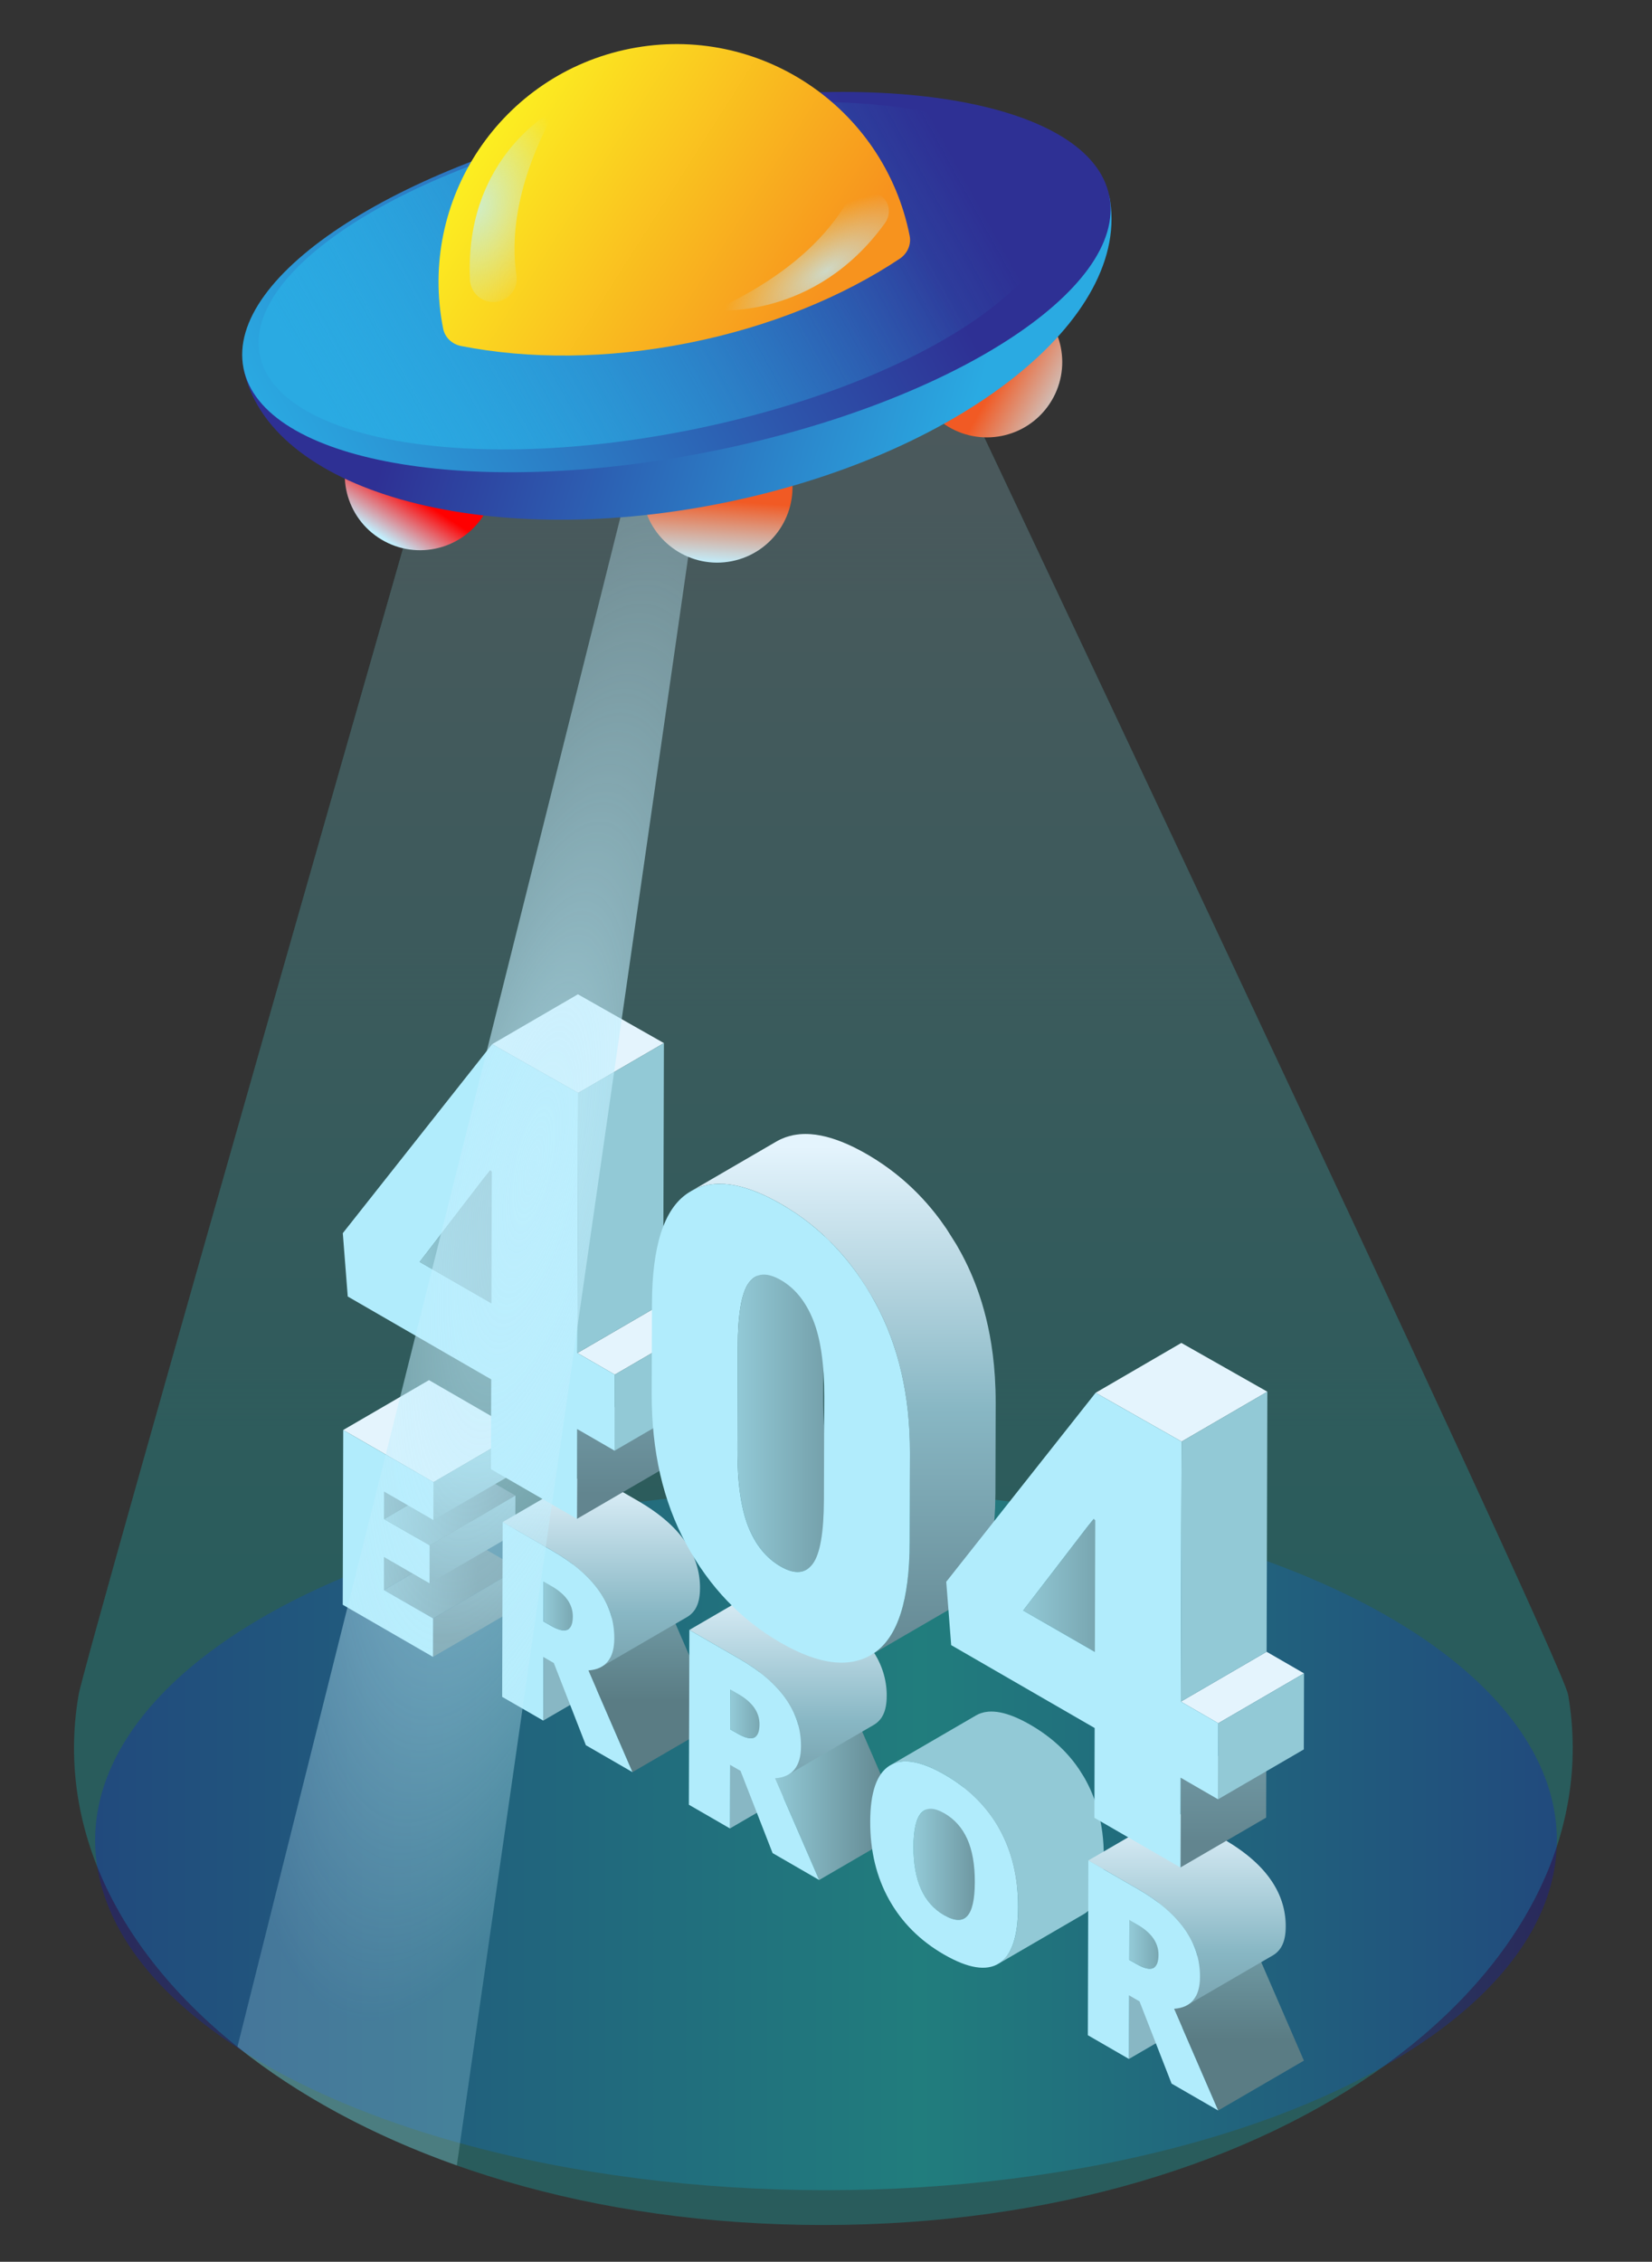 <?xml version="1.0" encoding="utf-8"?>
<!-- Generator: Adobe Illustrator 17.0.0, SVG Export Plug-In . SVG Version: 6.00 Build 0)  -->
<!DOCTYPE svg PUBLIC "-//W3C//DTD SVG 1.1//EN" "http://www.w3.org/Graphics/SVG/1.1/DTD/svg11.dtd">
<svg version="1.1" id="Layer_1" xmlns="http://www.w3.org/2000/svg" xmlns:xlink="http://www.w3.org/1999/xlink" x="0px" y="0px"
	 width="315px" height="431px" viewBox="0 0 315 431" enable-background="new 0 0 315 431" xml:space="preserve">
<rect x="0" y="0" width="315" height="431" fill="#333333" stroke="none"/>
<g opacity="0.2">
	<path fill="#00FFFF" d="M171.568,49.293L87.91,65.934c0,0-71.67,249.756-72.923,257.035C5.876,375.865,68.958,424,157,424
		c88.042,0,151.123-48.135,142.013-101.032C297.759,315.69,171.568,49.293,171.568,49.293z"/>
	<linearGradient id="SVGID_1_" gradientUnits="userSpaceOnUse" x1="157" y1="51.021" x2="157" y2="306.206">
		<stop  offset="0" style="stop-color:#C1EFFE"/>
		<stop  offset="1" style="stop-color:#C1EFFE;stop-opacity:0"/>
	</linearGradient>
	<path fill="url(#SVGID_1_)" d="M171.568,49.293L87.91,65.934c0,0-71.67,249.756-72.923,257.035C5.876,375.865,68.958,424,157,424
		c88.042,0,151.123-48.135,142.013-101.032C297.759,315.69,171.568,49.293,171.568,49.293z"/>
</g>
<linearGradient id="SVGID_2_" gradientUnits="userSpaceOnUse" x1="18.141" y1="350.673" x2="296.859" y2="350.673">
	<stop  offset="0" style="stop-color:#0000FF"/>
	<stop  offset="0.565" style="stop-color:#00FFFF"/>
	<stop  offset="1" style="stop-color:#0000FF"/>
</linearGradient>
<ellipse opacity="0.2" fill="url(#SVGID_2_)" cx="157.5" cy="350.673" rx="139.359" ry="66.69"/>
<g>
	<g>
		<linearGradient id="SVGID_3_" gradientUnits="userSpaceOnUse" x1="65.237" y1="295.096" x2="84.134" y2="295.096">
			<stop  offset="0" style="stop-color:#92C9D6"/>
			<stop  offset="1" style="stop-color:#5A7C84"/>
		</linearGradient>
		<polygon fill="url(#SVGID_3_)" points="73.223,296.701 89.574,287.199 89.557,293.49 73.205,302.992 		"/>
		<linearGradient id="SVGID_4_" gradientUnits="userSpaceOnUse" x1="65.344" y1="300.948" x2="91.073" y2="300.948">
			<stop  offset="0" style="stop-color:#92C9D6"/>
			<stop  offset="1" style="stop-color:#5A7C84"/>
		</linearGradient>
		<polygon fill="url(#SVGID_4_)" points="73.205,302.992 89.557,293.49 98.934,298.904 82.583,308.407 		"/>
		<linearGradient id="SVGID_5_" gradientUnits="userSpaceOnUse" x1="90.748" y1="277.535" x2="90.748" y2="311.88">
			<stop  offset="0" style="stop-color:#92C9D6"/>
			<stop  offset="1" style="stop-color:#5A7C84"/>
		</linearGradient>
		<polygon fill="url(#SVGID_5_)" points="82.583,308.407 98.934,298.904 98.913,306.236 82.562,315.738 		"/>
		<linearGradient id="SVGID_6_" gradientUnits="userSpaceOnUse" x1="65.237" y1="282.111" x2="84.134" y2="282.111">
			<stop  offset="0" style="stop-color:#92C9D6"/>
			<stop  offset="1" style="stop-color:#5A7C84"/>
		</linearGradient>
		<polygon fill="url(#SVGID_6_)" points="73.258,284.244 89.61,274.741 89.595,279.978 73.244,289.481 		"/>
		<linearGradient id="SVGID_7_" gradientUnits="userSpaceOnUse" x1="73.244" y1="287.236" x2="98.277" y2="287.236">
			<stop  offset="0" style="stop-color:#92C9D6"/>
			<stop  offset="1" style="stop-color:#5A7C84"/>
		</linearGradient>
		<polygon fill="url(#SVGID_7_)" points="73.244,289.481 89.595,279.978 98.277,284.991 81.926,294.493 		"/>
		<linearGradient id="SVGID_8_" gradientUnits="userSpaceOnUse" x1="90.091" y1="277.535" x2="90.091" y2="311.88">
			<stop  offset="0" style="stop-color:#92C9D6"/>
			<stop  offset="1" style="stop-color:#5A7C84"/>
		</linearGradient>
		<polygon fill="url(#SVGID_8_)" points="81.926,294.493 98.277,284.991 98.257,292.212 81.905,301.714 		"/>
		<polygon fill="#E4F4FD" points="65.445,272.5 81.797,262.998 99.008,272.935 82.656,282.437 		"/>
		<linearGradient id="SVGID_9_" gradientUnits="userSpaceOnUse" x1="90.822" y1="277.535" x2="90.822" y2="311.88">
			<stop  offset="0" style="stop-color:#92C9D6"/>
			<stop  offset="1" style="stop-color:#5A7C84"/>
		</linearGradient>
		<polygon fill="url(#SVGID_9_)" points="82.656,282.437 99.008,272.935 98.987,280.155 82.636,289.658 		"/>
		<polygon fill="#B1ECFC" points="82.656,282.437 82.636,289.658 73.258,284.244 73.244,289.481 81.926,294.493 81.905,301.714 
			73.223,296.701 73.205,302.992 82.583,308.407 82.562,315.738 65.351,305.802 65.445,272.5 		"/>
	</g>
	<g enable-background="new    ">
		<polygon fill="#88B7C4" points="103.618,315.758 119.97,306.256 119.935,318.373 103.584,327.876 		"/>
		<linearGradient id="SVGID_10_" gradientUnits="userSpaceOnUse" x1="124.567" y1="280.682" x2="124.567" y2="324.106">
			<stop  offset="0" style="stop-color:#92C9D6"/>
			<stop  offset="1" style="stop-color:#5A7C84"/>
		</linearGradient>
		<polygon fill="url(#SVGID_10_)" points="112.188,318.313 128.539,308.81 136.947,328.195 120.596,337.697 		"/>
		<linearGradient id="SVGID_11_" gradientUnits="userSpaceOnUse" x1="103.975" y1="301.288" x2="115.918" y2="301.288">
			<stop  offset="0" style="stop-color:#92C9D6"/>
			<stop  offset="1" style="stop-color:#5A7C84"/>
		</linearGradient>
		<path fill="url(#SVGID_11_)" d="M124.089,301.183c-0.003,0-0.005,0.001-0.008,0.001c-0.217,0.021-0.458,0.004-0.722-0.051
			c-0.005-0.001-0.01-0.002-0.015-0.003c-0.261-0.055-0.546-0.148-0.853-0.276c-0.011-0.005-0.023-0.01-0.034-0.015
			c-0.312-0.132-0.645-0.3-1.004-0.507l-1.464-0.845l0.022-7.607l-16.351,9.502l-0.022,7.607l1.464,0.845
			c0.092,0.053,0.184,0.104,0.273,0.153c0.109,0.059,0.215,0.114,0.319,0.166c0.096,0.048,0.191,0.092,0.283,0.134
			c0.044,0.02,0.087,0.037,0.13,0.055c0.011,0.005,0.022,0.009,0.033,0.014c0.03,0.013,0.062,0.027,0.091,0.039
			c0.077,0.031,0.152,0.059,0.225,0.085c0.071,0.025,0.142,0.048,0.21,0.069c0.066,0.02,0.131,0.038,0.195,0.054
			c0.045,0.011,0.088,0.02,0.132,0.029c0.005,0.001,0.01,0.002,0.015,0.003c0.012,0.002,0.024,0.006,0.036,0.008
			c0.059,0.012,0.117,0.021,0.174,0.029c0.057,0.008,0.113,0.014,0.168,0.017c0.057,0.004,0.112,0.006,0.166,0.006
			c0.056,0,0.111-0.003,0.165-0.008c0.004,0,0.008-0.001,0.012-0.002c0.003,0,0.006-0.001,0.009-0.001
			c0.054-0.006,0.107-0.013,0.159-0.023c0.071-0.014,0.139-0.033,0.205-0.057c0.076-0.027,0.149-0.061,0.217-0.101l16.351-9.502
			C124.501,301.101,124.307,301.16,124.089,301.183z"/>
		<linearGradient id="SVGID_12_" gradientUnits="userSpaceOnUse" x1="114.663" y1="280.682" x2="114.663" y2="334.234">
			<stop  offset="0" style="stop-color:#E4F4FD"/>
			<stop  offset="0.5" style="stop-color:#88B7C4"/>
			<stop  offset="1" style="stop-color:#62858F"/>
		</linearGradient>
		<path fill="url(#SVGID_12_)" d="M133.474,302.177c-0.005-0.18-0.013-0.358-0.025-0.536c-0.003-0.042-0.007-0.083-0.01-0.125
			c-0.002-0.03-0.005-0.061-0.007-0.091c-0.007-0.091-0.013-0.181-0.021-0.271c-0.015-0.16-0.033-0.319-0.053-0.478
			c-0.016-0.123-0.033-0.245-0.052-0.367c-0.002-0.014-0.004-0.028-0.006-0.042c-0.002-0.012-0.003-0.025-0.005-0.037
			c-0.023-0.148-0.049-0.295-0.076-0.442c-0.026-0.14-0.054-0.279-0.085-0.418c-0.016-0.074-0.034-0.147-0.051-0.221
			c-0.006-0.024-0.011-0.048-0.017-0.071c-0.01-0.041-0.018-0.082-0.029-0.123c-0.032-0.131-0.067-0.262-0.103-0.392
			c-0.036-0.129-0.073-0.257-0.112-0.384c-0.019-0.062-0.04-0.124-0.06-0.186c-0.006-0.019-0.012-0.038-0.018-0.056
			c-0.013-0.041-0.026-0.083-0.04-0.124c-0.038-0.115-0.078-0.229-0.12-0.343c-0.041-0.114-0.084-0.228-0.128-0.341
			c-0.036-0.093-0.074-0.186-0.112-0.279c-0.002-0.005-0.004-0.011-0.007-0.017c-0.003-0.009-0.007-0.017-0.01-0.026
			c-0.044-0.105-0.089-0.211-0.135-0.315c-0.046-0.105-0.094-0.209-0.143-0.313c-0.059-0.125-0.119-0.25-0.181-0.374
			c-0.008-0.016-0.017-0.033-0.026-0.049c-0.007-0.013-0.014-0.026-0.021-0.04c-0.048-0.094-0.096-0.189-0.146-0.283
			c-0.129-0.241-0.264-0.48-0.407-0.717c-0.007-0.011-0.014-0.022-0.021-0.033c-0.016-0.026-0.033-0.052-0.049-0.078
			c-0.106-0.174-0.213-0.347-0.327-0.519c-0.069-0.105-0.146-0.208-0.218-0.312c-0.064-0.092-0.128-0.185-0.194-0.277
			c-0.043-0.06-0.082-0.12-0.126-0.18c-0.118-0.16-0.24-0.32-0.365-0.479c-0.056-0.071-0.114-0.141-0.171-0.211
			c-0.023-0.028-0.045-0.056-0.068-0.085c-0.035-0.042-0.068-0.085-0.103-0.127c-0.115-0.138-0.232-0.275-0.353-0.412
			c-0.123-0.14-0.249-0.279-0.377-0.418c-0.005-0.005-0.009-0.01-0.014-0.016c-0.003-0.003-0.006-0.007-0.009-0.01
			c-0.14-0.151-0.284-0.301-0.431-0.451c-0.166-0.169-0.336-0.337-0.51-0.504c-0.003-0.003-0.006-0.006-0.009-0.009
			c-0.007-0.007-0.014-0.013-0.021-0.02c-0.177-0.169-0.358-0.338-0.545-0.505c-0.131-0.118-0.269-0.235-0.404-0.352
			c-0.05-0.043-0.098-0.086-0.148-0.129c-0.032-0.027-0.062-0.055-0.094-0.082c-0.237-0.2-0.48-0.398-0.73-0.595
			c-0.057-0.045-0.118-0.089-0.176-0.134c-0.088-0.069-0.179-0.137-0.269-0.205c-0.127-0.096-0.25-0.194-0.381-0.29
			c-0.163-0.12-0.335-0.238-0.504-0.357c-0.096-0.068-0.19-0.137-0.287-0.204c-0.046-0.032-0.089-0.064-0.135-0.096
			c-0.339-0.232-0.688-0.462-1.046-0.69c-0.011-0.007-0.024-0.014-0.035-0.022c-0.08-0.05-0.164-0.099-0.245-0.15
			c-0.302-0.189-0.605-0.377-0.92-0.563c-0.097-0.057-0.195-0.114-0.294-0.171l-9.497-5.483l-16.351,9.502l9.497,5.483
			c0.419,0.242,0.821,0.488,1.217,0.735c0.08,0.05,0.164,0.098,0.242,0.148c0.419,0.265,0.823,0.535,1.216,0.807
			c0.097,0.068,0.191,0.136,0.287,0.204c0.303,0.214,0.599,0.431,0.887,0.649c0.088,0.067,0.177,0.134,0.264,0.201
			c0.345,0.268,0.68,0.539,1.002,0.813c0.05,0.043,0.098,0.086,0.148,0.129c0.327,0.283,0.646,0.568,0.949,0.858
			c0.007,0.007,0.014,0.013,0.021,0.02c0.335,0.32,0.655,0.645,0.959,0.973c0.005,0.005,0.009,0.01,0.014,0.016
			c0.292,0.316,0.569,0.635,0.834,0.958c0.022,0.027,0.044,0.055,0.067,0.082c0.233,0.287,0.452,0.578,0.662,0.871
			c0.066,0.092,0.13,0.185,0.194,0.278c0.191,0.276,0.375,0.553,0.547,0.834c0.015,0.025,0.032,0.049,0.047,0.074
			c0.206,0.342,0.398,0.687,0.575,1.036c0.006,0.012,0.012,0.024,0.019,0.036c0.18,0.356,0.345,0.715,0.495,1.079
			c0.003,0.007,0.005,0.013,0.008,0.019c0.147,0.358,0.28,0.72,0.399,1.086c0.006,0.019,0.012,0.038,0.018,0.056
			c0.115,0.359,0.216,0.721,0.303,1.086c0.005,0.023,0.01,0.045,0.016,0.068c0.087,0.37,0.16,0.743,0.218,1.12
			c0.002,0.012,0.003,0.025,0.005,0.038c0.056,0.369,0.098,0.743,0.127,1.119c0.002,0.03,0.005,0.06,0.007,0.09
			c0.028,0.389,0.042,0.782,0.041,1.179c-0.001,0.333-0.014,0.653-0.04,0.959c-0.001,0.006-0.001,0.012-0.002,0.018
			c-0.025,0.297-0.062,0.582-0.11,0.854c-0.003,0.016-0.007,0.032-0.01,0.048c-0.049,0.265-0.107,0.518-0.178,0.758
			c-0.003,0.012-0.008,0.023-0.011,0.035c-0.064,0.211-0.139,0.41-0.22,0.602c-0.019,0.046-0.037,0.092-0.058,0.137
			c-0.081,0.179-0.172,0.348-0.27,0.509c-0.017,0.028-0.031,0.06-0.049,0.088c-0.011,0.017-0.024,0.031-0.035,0.047
			c-0.158,0.243-0.34,0.459-0.536,0.659c-0.053,0.054-0.107,0.107-0.163,0.158c-0.219,0.2-0.451,0.385-0.713,0.537l16.351-9.502
			c0.262-0.152,0.494-0.337,0.713-0.537c0.056-0.051,0.11-0.104,0.164-0.159c0.196-0.2,0.379-0.417,0.537-0.659
			c0.008-0.012,0.019-0.021,0.027-0.034c0.003-0.004,0.004-0.009,0.007-0.013c0.018-0.028,0.032-0.061,0.05-0.09
			c0.081-0.135,0.161-0.272,0.232-0.42c0.013-0.028,0.024-0.059,0.037-0.087c0.02-0.045,0.039-0.092,0.058-0.138
			c0.032-0.076,0.067-0.15,0.097-0.229c0.044-0.119,0.084-0.243,0.122-0.37c0.004-0.013,0.009-0.025,0.012-0.038
			c0.002-0.005,0.004-0.01,0.005-0.016c0.039-0.133,0.075-0.271,0.107-0.412c0.024-0.106,0.045-0.217,0.066-0.328
			c0.003-0.017,0.007-0.034,0.01-0.051c0.002-0.011,0.005-0.021,0.006-0.032c0.024-0.136,0.044-0.276,0.062-0.419
			c0.016-0.131,0.03-0.265,0.041-0.401c0.001-0.006,0.001-0.012,0.002-0.018c0-0.004,0.001-0.007,0.001-0.011
			c0.012-0.146,0.021-0.296,0.027-0.448c0.007-0.154,0.01-0.311,0.011-0.471c0-0.009,0-0.019,0-0.028
			C133.482,302.52,133.48,302.348,133.474,302.177z"/>
		<path fill="#B1ECFC" d="M112.188,318.313l8.408,19.385l-8.882-5.128l-6.113-15.666l-1.983-1.145l-0.034,12.117l-7.833-4.523
			l0.094-33.301l9.497,5.483c7.879,4.549,11.806,10.102,11.788,16.661C117.119,316.052,115.476,318.093,112.188,318.313z
			 M105.102,309.835c2.74,1.582,4.112,0.984,4.119-1.798c0.007-2.291-1.335-4.213-4.018-5.762l-1.544-0.891l-0.022,7.607
			L105.102,309.835"/>
	</g>
	<g enable-background="new    ">
		<polygon fill="#88B7C4" points="139.22,336.313 155.571,326.81 155.537,338.928 139.185,348.43 		"/>
		<linearGradient id="SVGID_13_" gradientUnits="userSpaceOnUse" x1="147.789" y1="343.808" x2="172.548" y2="343.808">
			<stop  offset="0" style="stop-color:#92C9D6"/>
			<stop  offset="1" style="stop-color:#5A7C84"/>
		</linearGradient>
		<polygon fill="url(#SVGID_13_)" points="147.789,338.867 164.14,329.365 172.548,348.749 156.197,358.252 		"/>
		<linearGradient id="SVGID_14_" gradientUnits="userSpaceOnUse" x1="139.577" y1="321.842" x2="151.519" y2="321.842">
			<stop  offset="0" style="stop-color:#92C9D6"/>
			<stop  offset="1" style="stop-color:#5A7C84"/>
		</linearGradient>
		<path fill="url(#SVGID_14_)" d="M159.69,321.737c-0.003,0-0.005,0.001-0.008,0.001c-0.217,0.021-0.458,0.004-0.722-0.051
			c-0.005-0.001-0.01-0.002-0.014-0.003c-0.261-0.055-0.546-0.148-0.853-0.276c-0.011-0.005-0.023-0.01-0.034-0.015
			c-0.312-0.132-0.645-0.3-1.004-0.507l-1.464-0.845l0.022-7.607l-16.351,9.502l-0.022,7.607l1.464,0.845
			c0.092,0.053,0.183,0.104,0.273,0.153c0.108,0.059,0.215,0.114,0.319,0.165c0.096,0.048,0.191,0.092,0.283,0.134
			c0.044,0.02,0.087,0.037,0.13,0.055c0.011,0.005,0.022,0.009,0.033,0.014c0.03,0.013,0.061,0.027,0.091,0.039
			c0.077,0.031,0.152,0.059,0.225,0.085c0.072,0.025,0.142,0.048,0.21,0.069c0.066,0.02,0.131,0.038,0.195,0.054
			c0.045,0.011,0.088,0.02,0.132,0.03c0.005,0.001,0.01,0.002,0.015,0.003c0.012,0.002,0.024,0.006,0.036,0.008
			c0.059,0.012,0.117,0.021,0.174,0.029c0.057,0.008,0.114,0.014,0.168,0.017c0.057,0.004,0.112,0.006,0.166,0.006
			c0.056,0,0.111-0.003,0.164-0.008c0.004,0,0.008-0.001,0.012-0.002c0.003,0,0.006-0.001,0.009-0.001
			c0.054-0.005,0.107-0.013,0.159-0.023c0.071-0.014,0.139-0.033,0.205-0.057c0.076-0.027,0.149-0.061,0.217-0.101l16.351-9.502
			C160.102,321.655,159.908,321.715,159.69,321.737z"/>
		<linearGradient id="SVGID_15_" gradientUnits="userSpaceOnUse" x1="150.264" y1="301.236" x2="150.264" y2="354.788">
			<stop  offset="0" style="stop-color:#E4F4FD"/>
			<stop  offset="0.5" style="stop-color:#88B7C4"/>
			<stop  offset="1" style="stop-color:#62858F"/>
		</linearGradient>
		<path fill="url(#SVGID_15_)" d="M169.076,322.731c-0.005-0.18-0.013-0.358-0.025-0.536c-0.003-0.042-0.007-0.083-0.01-0.125
			c-0.002-0.03-0.005-0.061-0.007-0.091c-0.007-0.09-0.013-0.181-0.021-0.271c-0.015-0.16-0.033-0.319-0.053-0.478
			c-0.016-0.123-0.034-0.245-0.052-0.367c-0.002-0.014-0.004-0.028-0.006-0.042c-0.002-0.012-0.003-0.025-0.005-0.037
			c-0.023-0.148-0.049-0.295-0.076-0.442c-0.026-0.14-0.054-0.279-0.085-0.418c-0.016-0.074-0.034-0.147-0.051-0.22
			c-0.006-0.024-0.011-0.048-0.017-0.071c-0.01-0.041-0.019-0.082-0.029-0.123c-0.032-0.131-0.067-0.262-0.103-0.392
			c-0.036-0.129-0.073-0.257-0.112-0.384c-0.019-0.062-0.04-0.124-0.06-0.186c-0.006-0.019-0.012-0.038-0.018-0.056
			c-0.013-0.041-0.026-0.083-0.04-0.124c-0.038-0.115-0.078-0.229-0.12-0.343c-0.041-0.114-0.084-0.228-0.128-0.341
			c-0.036-0.093-0.074-0.186-0.112-0.279c-0.002-0.005-0.004-0.011-0.007-0.017c-0.003-0.009-0.007-0.017-0.01-0.026
			c-0.044-0.105-0.089-0.211-0.135-0.315c-0.046-0.105-0.094-0.209-0.143-0.313c-0.059-0.125-0.119-0.25-0.181-0.374
			c-0.008-0.017-0.017-0.033-0.026-0.049c-0.007-0.013-0.014-0.026-0.02-0.04c-0.048-0.094-0.096-0.189-0.146-0.283
			c-0.129-0.241-0.264-0.48-0.407-0.717c-0.007-0.011-0.014-0.022-0.021-0.033c-0.016-0.026-0.033-0.052-0.049-0.078
			c-0.106-0.174-0.214-0.347-0.327-0.519c-0.069-0.105-0.146-0.208-0.218-0.312c-0.064-0.093-0.127-0.185-0.194-0.277
			c-0.043-0.06-0.082-0.12-0.126-0.18c-0.118-0.16-0.24-0.32-0.365-0.479c-0.056-0.071-0.114-0.141-0.171-0.211
			c-0.023-0.028-0.046-0.056-0.069-0.085c-0.035-0.042-0.068-0.085-0.103-0.127c-0.115-0.138-0.232-0.275-0.353-0.412
			c-0.123-0.14-0.249-0.279-0.377-0.418c-0.005-0.005-0.009-0.01-0.014-0.016c-0.003-0.003-0.006-0.007-0.009-0.01
			c-0.14-0.151-0.284-0.301-0.431-0.451c-0.166-0.169-0.336-0.337-0.51-0.504c-0.003-0.003-0.006-0.006-0.009-0.009
			c-0.007-0.007-0.014-0.013-0.021-0.02c-0.178-0.17-0.359-0.338-0.545-0.506c-0.131-0.118-0.269-0.235-0.404-0.352
			c-0.05-0.043-0.098-0.086-0.148-0.129c-0.032-0.027-0.062-0.055-0.094-0.082c-0.237-0.2-0.48-0.398-0.73-0.595
			c-0.057-0.045-0.118-0.089-0.176-0.134c-0.088-0.069-0.179-0.137-0.269-0.205c-0.127-0.096-0.25-0.194-0.38-0.29
			c-0.163-0.12-0.335-0.238-0.504-0.357c-0.096-0.068-0.19-0.136-0.287-0.204c-0.046-0.032-0.089-0.064-0.135-0.096
			c-0.339-0.232-0.688-0.462-1.046-0.69c-0.011-0.007-0.024-0.014-0.035-0.022c-0.079-0.05-0.164-0.099-0.245-0.15
			c-0.302-0.189-0.605-0.377-0.921-0.563c-0.097-0.057-0.195-0.114-0.294-0.171l-9.497-5.483l-16.351,9.502l9.497,5.483
			c0.419,0.242,0.821,0.488,1.217,0.735c0.08,0.05,0.164,0.098,0.242,0.148c0.419,0.266,0.823,0.535,1.216,0.807
			c0.097,0.067,0.191,0.136,0.287,0.204c0.303,0.215,0.599,0.431,0.887,0.649c0.088,0.067,0.177,0.134,0.264,0.201
			c0.345,0.268,0.68,0.539,1.002,0.813c0.05,0.043,0.098,0.086,0.148,0.129c0.327,0.283,0.646,0.568,0.949,0.858
			c0.007,0.007,0.014,0.013,0.021,0.02c0.335,0.32,0.654,0.645,0.959,0.973c0.005,0.005,0.009,0.01,0.014,0.016
			c0.292,0.316,0.569,0.635,0.833,0.958c0.023,0.027,0.044,0.055,0.067,0.082c0.233,0.287,0.452,0.578,0.662,0.871
			c0.066,0.092,0.13,0.185,0.194,0.278c0.191,0.276,0.375,0.553,0.547,0.834c0.015,0.025,0.032,0.049,0.047,0.074
			c0.206,0.342,0.398,0.687,0.575,1.036c0.006,0.012,0.012,0.024,0.018,0.036c0.18,0.356,0.345,0.715,0.495,1.079
			c0.003,0.007,0.005,0.013,0.008,0.019c0.147,0.358,0.28,0.72,0.399,1.086c0.006,0.019,0.012,0.038,0.018,0.056
			c0.115,0.359,0.216,0.721,0.303,1.087c0.005,0.023,0.01,0.045,0.016,0.068c0.086,0.37,0.16,0.743,0.218,1.12
			c0.002,0.013,0.004,0.025,0.005,0.038c0.056,0.37,0.098,0.743,0.127,1.12c0.002,0.03,0.005,0.06,0.007,0.09
			c0.028,0.389,0.042,0.782,0.041,1.179c-0.001,0.333-0.014,0.653-0.04,0.959c-0.001,0.006-0.001,0.012-0.002,0.018
			c-0.025,0.297-0.062,0.582-0.11,0.854c-0.003,0.016-0.007,0.032-0.01,0.048c-0.049,0.265-0.107,0.518-0.178,0.758
			c-0.003,0.012-0.008,0.023-0.011,0.035c-0.064,0.211-0.139,0.41-0.22,0.602c-0.019,0.046-0.037,0.092-0.058,0.137
			c-0.081,0.179-0.172,0.348-0.27,0.509c-0.017,0.028-0.031,0.06-0.049,0.088c-0.011,0.017-0.024,0.031-0.035,0.047
			c-0.158,0.243-0.34,0.459-0.536,0.659c-0.053,0.054-0.107,0.107-0.163,0.158c-0.219,0.2-0.451,0.385-0.713,0.537l16.351-9.502
			c0.262-0.152,0.494-0.337,0.713-0.537c0.056-0.051,0.11-0.104,0.163-0.159c0.196-0.2,0.379-0.417,0.537-0.659
			c0.008-0.012,0.02-0.021,0.027-0.034c0.003-0.004,0.005-0.009,0.007-0.013c0.018-0.028,0.032-0.061,0.05-0.09
			c0.082-0.135,0.162-0.272,0.232-0.42c0.013-0.028,0.024-0.059,0.037-0.087c0.02-0.045,0.039-0.092,0.058-0.138
			c0.032-0.076,0.067-0.15,0.097-0.229c0.044-0.119,0.084-0.243,0.122-0.37c0.004-0.013,0.009-0.025,0.012-0.038
			c0.002-0.005,0.004-0.01,0.005-0.016c0.039-0.134,0.075-0.271,0.107-0.412c0.024-0.107,0.045-0.217,0.066-0.328
			c0.003-0.017,0.007-0.034,0.01-0.051c0.002-0.011,0.005-0.021,0.006-0.032c0.024-0.136,0.045-0.276,0.062-0.419
			c0.017-0.131,0.03-0.265,0.042-0.401c0-0.006,0.001-0.012,0.002-0.018c0-0.004,0.001-0.008,0.001-0.012
			c0.012-0.146,0.021-0.296,0.027-0.448c0.007-0.154,0.01-0.311,0.011-0.471c0-0.009,0-0.019,0-0.028
			C169.083,323.075,169.081,322.902,169.076,322.731z"/>
		<path fill="#B1ECFC" d="M147.789,338.867l8.408,19.385l-8.882-5.128l-6.113-15.666l-1.982-1.145l-0.034,12.117l-7.833-4.523
			l0.094-33.301l9.497,5.483c7.879,4.549,11.806,10.102,11.788,16.661C152.72,336.606,151.077,338.647,147.789,338.867z
			 M140.703,330.389c2.74,1.582,4.111,0.984,4.119-1.798c0.007-2.291-1.335-4.213-4.018-5.762l-1.544-0.891l-0.022,7.607
			L140.703,330.389"/>
	</g>
	<g>
		<linearGradient id="SVGID_16_" gradientUnits="userSpaceOnUse" x1="174.531" y1="350.673" x2="192.394" y2="350.673">
			<stop  offset="0" style="stop-color:#92C9D6"/>
			<stop  offset="1" style="stop-color:#5A7C84"/>
		</linearGradient>
		<path fill="url(#SVGID_16_)" d="M199.88,356.227c-0.007,0.003-0.015,0.004-0.022,0.006c-0.113,0.038-0.231,0.067-0.353,0.087
			c-0.024,0.004-0.049,0.007-0.074,0.01c-0.122,0.017-0.248,0.026-0.379,0.025c-0.014,0-0.029-0.001-0.043-0.001
			c-0.137-0.003-0.278-0.015-0.423-0.038c-0.015-0.002-0.031-0.005-0.046-0.008c-0.146-0.024-0.296-0.057-0.451-0.1
			c-0.016-0.005-0.032-0.009-0.049-0.014c-0.159-0.046-0.324-0.102-0.492-0.167c-0.012-0.004-0.023-0.008-0.035-0.013
			c-0.175-0.069-0.356-0.149-0.541-0.24c-0.008-0.004-0.016-0.007-0.024-0.011c-0.193-0.095-0.392-0.201-0.596-0.319
			c-0.483-0.279-0.935-0.591-1.358-0.934c-0.009-0.007-0.017-0.014-0.026-0.021c-0.42-0.343-0.81-0.717-1.171-1.123
			c-0.003-0.003-0.005-0.006-0.008-0.009c-0.348-0.394-0.665-0.821-0.958-1.275c-0.027-0.042-0.054-0.085-0.08-0.128
			c-0.286-0.456-0.547-0.938-0.778-1.453c-0.002-0.005-0.004-0.009-0.006-0.014c-0.24-0.537-0.449-1.106-0.628-1.707
			c-0.003-0.011-0.006-0.022-0.01-0.033c-0.176-0.594-0.323-1.219-0.441-1.875c-0.004-0.023-0.008-0.047-0.012-0.07
			c-0.113-0.641-0.197-1.313-0.255-2.013c-0.004-0.046-0.007-0.093-0.011-0.139c-0.055-0.717-0.084-1.463-0.082-2.241
			c0.001-0.442,0.014-0.859,0.033-1.261c0.004-0.094,0.011-0.183,0.017-0.275c0.019-0.314,0.043-0.617,0.073-0.905
			c0.007-0.068,0.013-0.138,0.021-0.204c0.039-0.331,0.086-0.643,0.141-0.938c0.011-0.058,0.023-0.114,0.034-0.17
			c0.059-0.293,0.124-0.573,0.2-0.829c0.006-0.02,0.013-0.037,0.019-0.057c0.073-0.24,0.154-0.459,0.242-0.665
			c0.018-0.043,0.036-0.088,0.055-0.13c0.097-0.213,0.201-0.408,0.315-0.583c0.087-0.134,0.185-0.243,0.282-0.355
			c0.048-0.055,0.09-0.122,0.14-0.172c0.152-0.15,0.314-0.278,0.488-0.379l-16.351,9.502c-0.174,0.101-0.336,0.228-0.488,0.379
			c-0.05,0.05-0.092,0.117-0.14,0.171c-0.097,0.112-0.195,0.221-0.282,0.355c-0.005,0.008-0.012,0.013-0.017,0.021
			c-0.093,0.145-0.18,0.304-0.262,0.475c-0.013,0.027-0.024,0.059-0.037,0.087c-0.019,0.042-0.036,0.087-0.055,0.131
			c-0.036,0.084-0.073,0.163-0.106,0.252c-0.048,0.13-0.092,0.27-0.136,0.412c-0.006,0.02-0.013,0.037-0.019,0.057
			c-0.003,0.009-0.006,0.016-0.008,0.024c-0.05,0.17-0.095,0.348-0.138,0.534c-0.02,0.087-0.036,0.181-0.054,0.272
			c-0.011,0.056-0.023,0.111-0.034,0.169c-0.01,0.052-0.021,0.099-0.03,0.152c-0.037,0.214-0.07,0.437-0.099,0.67
			c-0.005,0.037-0.007,0.078-0.012,0.115c-0.008,0.068-0.014,0.14-0.022,0.21c-0.015,0.146-0.033,0.288-0.045,0.441
			c-0.012,0.146-0.019,0.304-0.028,0.456c-0.006,0.094-0.012,0.185-0.017,0.281c-0.002,0.052-0.007,0.098-0.009,0.151
			c-0.014,0.334-0.022,0.682-0.024,1.044c0,0.022,0,0.043,0,0.065c-0.001,0.336,0.003,0.666,0.013,0.99
			c0.009,0.308,0.023,0.612,0.042,0.91c0.007,0.115,0.018,0.227,0.027,0.341c0.004,0.047,0.007,0.094,0.011,0.141
			c0.009,0.104,0.015,0.21,0.025,0.313c0.022,0.237,0.048,0.47,0.077,0.699c0.027,0.214,0.057,0.424,0.09,0.632
			c0.019,0.124,0.042,0.245,0.063,0.367c0.004,0.024,0.008,0.048,0.012,0.072c0.008,0.047,0.016,0.094,0.024,0.141
			c0.033,0.179,0.069,0.355,0.107,0.53c0.035,0.162,0.072,0.321,0.111,0.479c0.038,0.152,0.077,0.302,0.118,0.45
			c0.026,0.092,0.053,0.183,0.08,0.274c0.003,0.011,0.007,0.023,0.01,0.035c0.009,0.03,0.018,0.062,0.027,0.092
			c0.038,0.126,0.078,0.25,0.119,0.373c0.037,0.112,0.076,0.222,0.115,0.332c0.038,0.106,0.078,0.211,0.118,0.315
			c0.036,0.094,0.074,0.186,0.112,0.278c0.038,0.092,0.077,0.183,0.117,0.273c0.006,0.015,0.013,0.029,0.02,0.043
			c0.002,0.005,0.005,0.01,0.007,0.015c0.032,0.071,0.063,0.141,0.096,0.211c0.042,0.089,0.084,0.177,0.128,0.264
			c0.053,0.107,0.108,0.212,0.163,0.316c0.071,0.131,0.143,0.261,0.217,0.388c0.055,0.094,0.116,0.182,0.173,0.274
			c0.027,0.042,0.053,0.085,0.08,0.126c0.044,0.069,0.086,0.141,0.131,0.208c0.076,0.112,0.153,0.222,0.233,0.331
			c0.07,0.096,0.142,0.19,0.215,0.283c0.057,0.073,0.115,0.145,0.174,0.216c0.059,0.071,0.119,0.141,0.18,0.21
			c0.008,0.009,0.017,0.018,0.025,0.027c0.003,0.003,0.005,0.006,0.008,0.009c0.052,0.059,0.104,0.117,0.158,0.175
			c0.065,0.07,0.13,0.138,0.197,0.206c0.07,0.072,0.142,0.142,0.214,0.212c0.076,0.073,0.153,0.144,0.231,0.215
			c0.08,0.072,0.162,0.143,0.245,0.213c0.041,0.035,0.083,0.068,0.125,0.102c0.009,0.007,0.018,0.015,0.027,0.022
			c0.036,0.029,0.072,0.059,0.108,0.088c0.089,0.07,0.18,0.14,0.272,0.207c0.094,0.069,0.189,0.136,0.285,0.202
			c0.099,0.068,0.199,0.134,0.301,0.199c0.104,0.066,0.209,0.13,0.316,0.193c0.025,0.014,0.049,0.029,0.074,0.043
			c0.089,0.051,0.176,0.1,0.263,0.147c0.107,0.058,0.212,0.112,0.315,0.163c0.006,0.003,0.011,0.005,0.016,0.008
			c0.01,0.005,0.02,0.009,0.03,0.014c0.082,0.04,0.163,0.079,0.242,0.114c0.091,0.041,0.18,0.078,0.268,0.114
			c0.009,0.004,0.018,0.007,0.027,0.01c0.011,0.004,0.023,0.008,0.034,0.013c0.064,0.025,0.127,0.05,0.19,0.072
			c0.081,0.028,0.16,0.054,0.238,0.078c0.022,0.007,0.043,0.012,0.065,0.018c0.016,0.005,0.032,0.009,0.047,0.013
			c0.039,0.011,0.079,0.023,0.117,0.032c0.075,0.019,0.149,0.035,0.223,0.05c0.038,0.007,0.074,0.012,0.111,0.018
			c0.016,0.003,0.032,0.006,0.048,0.008c0.02,0.003,0.041,0.007,0.061,0.01c0.074,0.01,0.147,0.017,0.219,0.022
			c0.049,0.003,0.096,0.004,0.144,0.005c0.014,0,0.028,0.001,0.042,0.001c0.012,0,0.025,0.001,0.037,0.001
			c0.079,0,0.157-0.004,0.233-0.011c0.038-0.003,0.073-0.011,0.11-0.016c0.024-0.003,0.049-0.006,0.073-0.01
			c0.023-0.004,0.047-0.006,0.069-0.01c0.099-0.02,0.194-0.046,0.288-0.078c0.006-0.002,0.012-0.003,0.018-0.005
			c0.001,0,0.003-0.001,0.004-0.001c0.127-0.045,0.248-0.101,0.364-0.168l16.351-9.502
			C200.131,356.126,200.008,356.182,199.88,356.227z"/>
		<path fill="#92C9D6" d="M210.458,352.661c-0.006-0.203-0.019-0.403-0.028-0.605c-0.005-0.115-0.01-0.23-0.016-0.344
			c-0.005-0.092-0.007-0.186-0.013-0.278c-0.024-0.375-0.053-0.746-0.088-1.114c-0.011-0.118-0.027-0.234-0.039-0.352
			c-0.01-0.091-0.02-0.181-0.03-0.272c-0.016-0.136-0.028-0.274-0.045-0.41c-0.041-0.325-0.087-0.647-0.137-0.967
			c-0.017-0.11-0.038-0.218-0.057-0.327c-0.012-0.073-0.025-0.145-0.038-0.217c-0.021-0.121-0.04-0.244-0.063-0.365
			c-0.054-0.289-0.113-0.576-0.175-0.861c-0.033-0.154-0.071-0.305-0.106-0.457c-0.013-0.054-0.025-0.109-0.038-0.163
			c-0.016-0.066-0.03-0.133-0.046-0.198c-0.064-0.26-0.132-0.518-0.203-0.775c-0.068-0.245-0.139-0.488-0.213-0.729
			c-0.004-0.013-0.008-0.026-0.012-0.039c-0.005-0.014-0.009-0.029-0.014-0.043c-0.062-0.201-0.126-0.402-0.193-0.601
			c-0.072-0.214-0.146-0.426-0.222-0.638c-0.055-0.153-0.113-0.304-0.171-0.455c-0.008-0.021-0.016-0.042-0.024-0.063
			c-0.01-0.026-0.02-0.053-0.03-0.08c-0.073-0.189-0.149-0.376-0.226-0.563c-0.076-0.182-0.153-0.363-0.233-0.543
			c-0.069-0.156-0.14-0.311-0.212-0.466c-0.005-0.011-0.01-0.023-0.016-0.035c-0.006-0.014-0.012-0.028-0.019-0.041
			c-0.089-0.189-0.179-0.377-0.272-0.563c-0.106-0.213-0.214-0.423-0.326-0.633c-0.068-0.129-0.138-0.257-0.209-0.384
			c-0.094-0.169-0.189-0.337-0.287-0.503c-0.116-0.199-0.246-0.388-0.367-0.583c-0.138-0.221-0.273-0.445-0.417-0.661
			c-0.045-0.068-0.085-0.139-0.13-0.207c-0.198-0.292-0.402-0.58-0.612-0.864c-0.044-0.06-0.091-0.118-0.136-0.178
			c-0.032-0.042-0.064-0.083-0.096-0.125c-0.079-0.103-0.156-0.208-0.236-0.31c-0.144-0.183-0.29-0.364-0.439-0.543
			c-0.134-0.161-0.271-0.32-0.409-0.478c-0.007-0.008-0.014-0.016-0.02-0.024c-0.006-0.007-0.012-0.014-0.018-0.021
			c-0.156-0.177-0.314-0.353-0.475-0.526c-0.169-0.183-0.342-0.364-0.517-0.542c-0.061-0.062-0.124-0.122-0.186-0.184
			c-0.04-0.04-0.08-0.079-0.12-0.119c-0.088-0.087-0.174-0.175-0.263-0.26c-0.204-0.196-0.412-0.389-0.624-0.58
			c-0.106-0.096-0.216-0.188-0.324-0.283c-0.052-0.046-0.105-0.092-0.157-0.137c-0.066-0.056-0.129-0.114-0.195-0.17
			c-0.239-0.202-0.483-0.401-0.731-0.596c-0.119-0.094-0.242-0.184-0.362-0.276c-0.065-0.05-0.13-0.099-0.195-0.149
			c-0.075-0.056-0.147-0.114-0.223-0.17c-0.273-0.201-0.55-0.398-0.833-0.591c-0.102-0.07-0.208-0.136-0.31-0.205
			c-0.081-0.054-0.163-0.108-0.244-0.161c-0.114-0.075-0.226-0.152-0.341-0.225c-0.318-0.202-0.642-0.4-0.972-0.594
			c-0.078-0.046-0.156-0.091-0.234-0.137c-0.254-0.147-0.505-0.287-0.753-0.421c-0.3-0.162-0.594-0.315-0.884-0.458
			c0,0-0.001,0-0.001-0.001c-0.001,0-0.002-0.001-0.003-0.001c-0.274-0.136-0.544-0.263-0.809-0.382
			c-0.242-0.108-0.479-0.208-0.713-0.303c-0.006-0.003-0.013-0.006-0.02-0.008c-0.004-0.002-0.008-0.004-0.012-0.005
			c-0.234-0.094-0.464-0.18-0.691-0.26c-0.219-0.077-0.436-0.148-0.648-0.212c-0.02-0.006-0.04-0.011-0.06-0.017
			c-0.025-0.007-0.049-0.013-0.074-0.02c-0.162-0.047-0.324-0.094-0.483-0.134c-0.201-0.05-0.399-0.094-0.593-0.132
			c-0.056-0.011-0.109-0.017-0.164-0.027c-0.041-0.007-0.081-0.013-0.122-0.02c-0.097-0.016-0.196-0.035-0.292-0.048
			c-0.194-0.026-0.384-0.046-0.571-0.059c-0.083-0.006-0.162-0.005-0.243-0.008c-0.046-0.002-0.091-0.004-0.136-0.005
			c-0.065-0.001-0.132-0.007-0.195-0.007c-0.202,0.001-0.399,0.01-0.592,0.027c-0.07,0.006-0.135,0.021-0.204,0.029
			c-0.064,0.008-0.128,0.017-0.191,0.027c-0.084,0.013-0.172,0.02-0.254,0.036c-0.204,0.04-0.397,0.1-0.59,0.16
			c-0.044,0.014-0.09,0.022-0.134,0.036c-0.011,0.004-0.024,0.005-0.035,0.009c-0.311,0.109-0.607,0.246-0.89,0.41
			c-0.001,0.001-0.003,0.001-0.005,0.002l-16.351,9.502c0.294-0.171,0.605-0.31,0.93-0.421c0.042-0.014,0.088-0.022,0.131-0.036
			c0.272-0.086,0.554-0.152,0.847-0.197c0.063-0.01,0.126-0.019,0.191-0.027c0.319-0.039,0.648-0.057,0.991-0.049
			c0.046,0.001,0.092,0.003,0.137,0.005c0.356,0.014,0.724,0.052,1.106,0.116c0.041,0.007,0.082,0.013,0.123,0.02
			c0.4,0.071,0.814,0.169,1.241,0.294c0.024,0.007,0.047,0.012,0.071,0.02c0.455,0.135,0.926,0.299,1.412,0.495
			c0.006,0.003,0.013,0.006,0.02,0.008c0.492,0.198,1.001,0.426,1.525,0.686c0.001,0,0.001,0.001,0.001,0.001
			c0.529,0.262,1.075,0.555,1.637,0.88c0.532,0.307,1.045,0.627,1.547,0.956c0.082,0.054,0.164,0.108,0.245,0.162
			c0.468,0.313,0.924,0.634,1.366,0.966c0.065,0.049,0.129,0.098,0.194,0.148c0.443,0.338,0.874,0.686,1.29,1.043
			c0.053,0.045,0.104,0.091,0.156,0.136c0.418,0.365,0.823,0.739,1.213,1.124c0.04,0.039,0.08,0.078,0.119,0.118
			c0.414,0.414,0.814,0.837,1.197,1.273c0.007,0.008,0.014,0.016,0.021,0.024c0.378,0.432,0.738,0.877,1.085,1.331
			c0.032,0.041,0.063,0.082,0.095,0.124c0.306,0.407,0.597,0.825,0.879,1.25c0.144,0.216,0.279,0.439,0.416,0.66
			c0.223,0.359,0.449,0.716,0.655,1.087c0.294,0.53,0.569,1.071,0.826,1.622c0.005,0.011,0.01,0.022,0.015,0.033
			c0.251,0.54,0.485,1.091,0.701,1.652c0.008,0.021,0.016,0.043,0.024,0.064c0.212,0.555,0.408,1.119,0.586,1.693
			c0.004,0.014,0.009,0.028,0.013,0.042c0.176,0.571,0.333,1.152,0.475,1.742c0.013,0.054,0.025,0.108,0.038,0.161
			c0.13,0.553,0.244,1.116,0.344,1.686c0.013,0.071,0.025,0.142,0.037,0.213c0.095,0.561,0.174,1.131,0.24,1.709
			c0.01,0.089,0.02,0.178,0.03,0.267c0.061,0.574,0.108,1.156,0.14,1.746c0.006,0.114,0.011,0.229,0.016,0.344
			c0.028,0.616,0.047,1.237,0.045,1.87c-0.002,0.634-0.024,1.233-0.056,1.814c-0.007,0.121-0.014,0.241-0.022,0.359
			c-0.037,0.55-0.086,1.08-0.151,1.581c-0.009,0.066-0.02,0.128-0.029,0.193c-0.07,0.498-0.152,0.975-0.25,1.424
			c-0.007,0.031-0.012,0.065-0.019,0.096c-0.101,0.449-0.221,0.866-0.351,1.265c-0.026,0.081-0.052,0.162-0.079,0.241
			c-0.136,0.388-0.284,0.754-0.448,1.093c-0.041,0.085-0.089,0.158-0.132,0.24c-0.129,0.245-0.265,0.478-0.41,0.695
			c-0.161,0.241-0.337,0.454-0.518,0.661c-0.087,0.099-0.166,0.211-0.257,0.302c-0.281,0.281-0.579,0.533-0.903,0.741
			c-0.06,0.038-0.12,0.075-0.182,0.111l16.351-9.502c0.061-0.035,0.122-0.072,0.181-0.111c0.324-0.208,0.622-0.459,0.903-0.741
			c0.092-0.092,0.171-0.204,0.258-0.303c0.18-0.207,0.357-0.42,0.517-0.66c0.029-0.044,0.066-0.076,0.095-0.121
			c0.113-0.178,0.213-0.379,0.316-0.575c0.043-0.082,0.091-0.155,0.132-0.239c0.01-0.021,0.023-0.039,0.033-0.06
			c0.123-0.259,0.238-0.532,0.344-0.819c0.025-0.068,0.046-0.144,0.07-0.214c0.028-0.079,0.054-0.162,0.08-0.243
			c0.04-0.123,0.084-0.239,0.121-0.367c0.08-0.273,0.153-0.557,0.22-0.852c0.003-0.014,0.006-0.03,0.009-0.044
			c0.007-0.032,0.013-0.067,0.02-0.099c0.054-0.248,0.106-0.499,0.152-0.762c0.037-0.212,0.066-0.436,0.097-0.657
			c0.009-0.066,0.021-0.13,0.029-0.197c0.005-0.041,0.013-0.079,0.018-0.12c0.043-0.343,0.079-0.698,0.109-1.063
			c0.01-0.127,0.015-0.264,0.024-0.394c0.008-0.12,0.015-0.241,0.022-0.363c0.008-0.141,0.02-0.274,0.026-0.418
			c0.018-0.424,0.028-0.862,0.03-1.313c0-0.027,0-0.054,0-0.081C210.477,353.5,210.471,353.079,210.458,352.661z"/>
		<path fill="#B1ECFC" d="M190.594,348.584c2.368,4.272,3.546,9.221,3.53,14.844c-0.016,5.604-1.224,9.168-3.625,10.706
			c-2.401,1.532-5.909,0.969-10.518-1.692c-4.546-2.625-8.029-6.104-10.447-10.438c-2.419-4.328-3.62-9.296-3.604-14.907
			c0.016-5.538,1.236-9.076,3.659-10.608c2.418-1.528,5.926-0.965,10.529,1.692C184.727,340.843,188.221,344.309,190.594,348.584z
			 M184.418,365.142c0.962-1.005,1.447-3.171,1.456-6.477c0.009-3.332-0.468-6.067-1.432-8.21c-0.97-2.153-2.42-3.784-4.346-4.896
			c-3.925-2.266-5.9-0.154-5.918,6.353c-0.018,6.435,1.921,10.781,5.824,13.034C181.985,366.091,183.457,366.161,184.418,365.142"/>
	</g>
	<g enable-background="new    ">
		<polygon fill="#88B7C4" points="215.299,380.237 231.65,370.734 231.615,382.852 215.264,392.354 		"/>
		<linearGradient id="SVGID_17_" gradientUnits="userSpaceOnUse" x1="236.248" y1="345.161" x2="236.248" y2="388.584">
			<stop  offset="0" style="stop-color:#92C9D6"/>
			<stop  offset="1" style="stop-color:#5A7C84"/>
		</linearGradient>
		<polygon fill="url(#SVGID_17_)" points="223.868,382.791 240.219,373.289 248.627,392.673 232.276,402.176 		"/>
		<linearGradient id="SVGID_18_" gradientUnits="userSpaceOnUse" x1="215.656" y1="365.766" x2="227.598" y2="365.766">
			<stop  offset="0" style="stop-color:#92C9D6"/>
			<stop  offset="1" style="stop-color:#5A7C84"/>
		</linearGradient>
		<path fill="url(#SVGID_18_)" d="M235.769,365.661c-0.003,0-0.005,0.001-0.008,0.001c-0.217,0.021-0.458,0.004-0.722-0.051
			c-0.005-0.001-0.01-0.002-0.014-0.003c-0.261-0.055-0.546-0.148-0.853-0.276c-0.011-0.005-0.023-0.01-0.034-0.015
			c-0.312-0.132-0.645-0.3-1.004-0.507l-1.464-0.845l0.021-7.607l-16.351,9.502l-0.021,7.607l1.464,0.845
			c0.093,0.053,0.184,0.104,0.273,0.153c0.109,0.059,0.215,0.114,0.319,0.165c0.096,0.048,0.191,0.092,0.283,0.134
			c0.044,0.02,0.087,0.037,0.13,0.055c0.011,0.005,0.022,0.009,0.033,0.014c0.03,0.013,0.062,0.027,0.091,0.039
			c0.077,0.031,0.152,0.059,0.225,0.085c0.072,0.025,0.142,0.048,0.21,0.069c0.066,0.02,0.131,0.038,0.195,0.054
			c0.045,0.011,0.088,0.02,0.132,0.03c0.005,0.001,0.01,0.002,0.015,0.003c0.012,0.002,0.024,0.006,0.036,0.008
			c0.059,0.012,0.117,0.021,0.174,0.029c0.057,0.008,0.114,0.014,0.169,0.017c0.057,0.004,0.112,0.006,0.166,0.006
			c0.056,0,0.111-0.003,0.164-0.008c0.004,0,0.008-0.001,0.012-0.002c0.003,0,0.006-0.001,0.009-0.001
			c0.054-0.005,0.107-0.013,0.159-0.023c0.071-0.014,0.139-0.033,0.205-0.057c0.076-0.027,0.149-0.061,0.217-0.101l16.351-9.502
			C236.181,365.579,235.987,365.639,235.769,365.661z"/>
		<linearGradient id="SVGID_19_" gradientUnits="userSpaceOnUse" x1="226.343" y1="345.16" x2="226.343" y2="398.712">
			<stop  offset="0" style="stop-color:#E4F4FD"/>
			<stop  offset="0.5" style="stop-color:#88B7C4"/>
			<stop  offset="1" style="stop-color:#62858F"/>
		</linearGradient>
		<path fill="url(#SVGID_19_)" d="M245.155,366.655c-0.005-0.18-0.013-0.358-0.025-0.536c-0.003-0.042-0.007-0.083-0.01-0.125
			c-0.002-0.03-0.005-0.061-0.007-0.091c-0.007-0.09-0.013-0.181-0.021-0.271c-0.015-0.16-0.033-0.319-0.053-0.478
			c-0.016-0.123-0.034-0.245-0.052-0.367c-0.002-0.014-0.004-0.028-0.006-0.042c-0.002-0.012-0.003-0.025-0.005-0.037
			c-0.023-0.148-0.049-0.295-0.076-0.442c-0.026-0.14-0.055-0.279-0.085-0.418c-0.016-0.074-0.034-0.147-0.051-0.22
			c-0.005-0.024-0.011-0.048-0.016-0.071c-0.01-0.041-0.018-0.082-0.029-0.123c-0.032-0.131-0.067-0.262-0.103-0.392
			c-0.036-0.129-0.073-0.257-0.112-0.384c-0.019-0.062-0.04-0.124-0.06-0.186c-0.006-0.019-0.012-0.038-0.018-0.056
			c-0.013-0.041-0.026-0.083-0.04-0.124c-0.038-0.115-0.078-0.229-0.12-0.343c-0.041-0.114-0.084-0.228-0.128-0.341
			c-0.036-0.093-0.074-0.186-0.112-0.279c-0.002-0.006-0.004-0.011-0.007-0.017c-0.004-0.009-0.007-0.017-0.01-0.026
			c-0.044-0.105-0.089-0.211-0.135-0.315c-0.046-0.105-0.094-0.209-0.143-0.313c-0.059-0.125-0.119-0.25-0.181-0.374
			c-0.008-0.017-0.017-0.033-0.026-0.049c-0.007-0.013-0.014-0.026-0.02-0.04c-0.048-0.095-0.096-0.189-0.146-0.283
			c-0.129-0.241-0.264-0.48-0.407-0.717c-0.007-0.011-0.014-0.022-0.021-0.033c-0.016-0.026-0.033-0.052-0.049-0.078
			c-0.106-0.174-0.214-0.347-0.327-0.519c-0.069-0.105-0.146-0.208-0.218-0.312c-0.064-0.093-0.128-0.185-0.194-0.277
			c-0.043-0.06-0.082-0.121-0.126-0.18c-0.118-0.16-0.24-0.32-0.365-0.479c-0.056-0.071-0.114-0.141-0.171-0.211
			c-0.023-0.028-0.046-0.056-0.069-0.085c-0.035-0.042-0.068-0.085-0.103-0.127c-0.115-0.138-0.232-0.275-0.352-0.412
			c-0.123-0.14-0.249-0.279-0.377-0.418c-0.005-0.005-0.009-0.01-0.014-0.016c-0.003-0.003-0.006-0.007-0.009-0.01
			c-0.14-0.151-0.284-0.301-0.43-0.451c-0.166-0.169-0.336-0.337-0.51-0.504c-0.003-0.003-0.006-0.006-0.009-0.008
			c-0.007-0.007-0.014-0.013-0.021-0.02c-0.177-0.169-0.359-0.338-0.545-0.505c-0.131-0.118-0.269-0.235-0.404-0.352
			c-0.05-0.043-0.098-0.086-0.148-0.129c-0.032-0.027-0.062-0.055-0.094-0.082c-0.237-0.2-0.48-0.398-0.73-0.595
			c-0.057-0.045-0.118-0.089-0.176-0.134c-0.088-0.069-0.179-0.137-0.269-0.205c-0.127-0.096-0.25-0.194-0.38-0.29
			c-0.163-0.12-0.335-0.238-0.504-0.357c-0.096-0.068-0.19-0.136-0.287-0.204c-0.046-0.032-0.089-0.064-0.135-0.096
			c-0.339-0.232-0.688-0.462-1.046-0.69c-0.012-0.007-0.024-0.014-0.035-0.022c-0.079-0.05-0.164-0.099-0.245-0.149
			c-0.302-0.189-0.605-0.377-0.921-0.563c-0.097-0.057-0.195-0.114-0.294-0.171l-9.497-5.483l-16.351,9.502l9.497,5.483
			c0.419,0.242,0.821,0.488,1.217,0.735c0.08,0.05,0.164,0.098,0.242,0.148c0.419,0.266,0.823,0.535,1.216,0.807
			c0.098,0.068,0.191,0.136,0.287,0.204c0.303,0.215,0.6,0.431,0.887,0.649c0.088,0.067,0.178,0.134,0.264,0.201
			c0.345,0.268,0.68,0.539,1.002,0.813c0.05,0.043,0.098,0.086,0.148,0.129c0.327,0.283,0.646,0.568,0.949,0.858
			c0.007,0.007,0.014,0.013,0.021,0.02c0.335,0.32,0.654,0.645,0.959,0.973c0.005,0.005,0.009,0.01,0.014,0.016
			c0.292,0.316,0.569,0.635,0.833,0.958c0.022,0.027,0.044,0.055,0.067,0.082c0.233,0.287,0.452,0.578,0.662,0.871
			c0.066,0.092,0.13,0.185,0.194,0.278c0.191,0.276,0.375,0.553,0.546,0.834c0.015,0.025,0.032,0.049,0.047,0.074
			c0.206,0.342,0.398,0.687,0.575,1.036c0.006,0.012,0.012,0.024,0.019,0.036c0.18,0.356,0.345,0.715,0.495,1.079
			c0.003,0.007,0.005,0.013,0.008,0.019c0.148,0.358,0.28,0.72,0.399,1.086c0.006,0.019,0.012,0.037,0.018,0.056
			c0.115,0.359,0.216,0.721,0.303,1.087c0.005,0.023,0.011,0.045,0.016,0.068c0.086,0.37,0.16,0.743,0.218,1.12
			c0.002,0.013,0.003,0.025,0.005,0.038c0.056,0.37,0.098,0.743,0.127,1.12c0.002,0.03,0.005,0.06,0.007,0.09
			c0.028,0.389,0.042,0.782,0.041,1.179c-0.001,0.333-0.014,0.653-0.04,0.959c-0.001,0.006-0.001,0.012-0.002,0.018
			c-0.025,0.297-0.062,0.582-0.11,0.854c-0.003,0.016-0.007,0.032-0.01,0.048c-0.049,0.265-0.107,0.518-0.178,0.759
			c-0.003,0.012-0.008,0.023-0.011,0.035c-0.064,0.211-0.139,0.41-0.22,0.602c-0.019,0.046-0.037,0.092-0.058,0.137
			c-0.081,0.179-0.172,0.348-0.27,0.509c-0.017,0.028-0.031,0.06-0.049,0.088c-0.011,0.017-0.024,0.031-0.035,0.047
			c-0.158,0.243-0.34,0.459-0.536,0.659c-0.053,0.054-0.107,0.107-0.163,0.158c-0.219,0.2-0.451,0.385-0.713,0.537l16.351-9.502
			c0.262-0.152,0.494-0.337,0.713-0.537c0.056-0.051,0.11-0.104,0.164-0.159c0.196-0.2,0.379-0.417,0.537-0.659
			c0.008-0.012,0.02-0.021,0.027-0.034c0.003-0.004,0.004-0.009,0.007-0.013c0.018-0.028,0.032-0.061,0.05-0.09
			c0.081-0.135,0.161-0.272,0.232-0.42c0.013-0.028,0.024-0.059,0.037-0.087c0.02-0.045,0.039-0.092,0.058-0.138
			c0.032-0.076,0.067-0.15,0.097-0.229c0.044-0.119,0.084-0.243,0.122-0.37c0.004-0.013,0.009-0.025,0.013-0.038
			c0.001-0.005,0.004-0.01,0.005-0.016c0.039-0.134,0.075-0.271,0.107-0.412c0.024-0.107,0.045-0.217,0.065-0.328
			c0.003-0.017,0.007-0.034,0.01-0.052c0.002-0.011,0.005-0.021,0.007-0.032c0.024-0.136,0.044-0.276,0.062-0.419
			c0.016-0.131,0.03-0.265,0.041-0.401c0.001-0.006,0.001-0.012,0.002-0.018c0-0.004,0.001-0.008,0.001-0.012
			c0.012-0.146,0.021-0.296,0.027-0.448c0.007-0.154,0.01-0.311,0.011-0.471c0-0.009,0-0.019,0-0.028
			C245.162,366.999,245.16,366.827,245.155,366.655z"/>
		<path fill="#B1ECFC" d="M223.868,382.791l8.408,19.385l-8.882-5.128l-6.113-15.666l-1.983-1.145l-0.034,12.117l-7.833-4.523
			l0.094-33.301l9.497,5.483c7.879,4.549,11.807,10.101,11.788,16.661C228.799,380.53,227.156,382.571,223.868,382.791z
			 M216.782,374.313c2.74,1.582,4.112,0.984,4.119-1.798c0.007-2.291-1.335-4.213-4.018-5.762l-1.544-0.891l-0.021,7.607
			L216.782,374.313"/>
	</g>
	<g>
		<linearGradient id="SVGID_20_" gradientUnits="userSpaceOnUse" x1="118.211" y1="202.032" x2="118.211" y2="284.723">
			<stop  offset="0" style="stop-color:#E4F4FD"/>
			<stop  offset="0.5" style="stop-color:#88B7C4"/>
			<stop  offset="1" style="stop-color:#62858F"/>
		</linearGradient>
		<polygon fill="url(#SVGID_20_)" points="110.06,272.323 126.411,262.821 126.362,279.933 110.011,289.435 		"/>
		<linearGradient id="SVGID_21_" gradientUnits="userSpaceOnUse" x1="80.026" y1="230.929" x2="110.478" y2="230.929">
			<stop  offset="0" style="stop-color:#92C9D6"/>
			<stop  offset="1" style="stop-color:#5A7C84"/>
		</linearGradient>
		<polygon fill="url(#SVGID_21_)" points="96.377,230.963 108.571,215.067 109.837,213.496 93.485,222.998 92.22,224.569 
			80.026,240.466 93.704,248.363 110.056,238.861 		"/>
		<polygon fill="#E4F4FD" points="110.101,257.829 126.452,248.327 133.585,252.445 117.233,261.948 		"/>
		<polygon fill="#92C9D6" points="117.233,261.948 133.585,252.445 133.544,266.939 117.192,276.441 		"/>
		<polygon fill="#E4F4FD" points="93.844,198.977 110.196,189.475 126.592,198.771 110.241,208.273 		"/>
		<path fill="#B1ECFC" d="M110.101,257.829l7.133,4.118l-0.041,14.494l-7.133-4.118l-0.049,17.112l-16.396-9.466l0.049-17.112
			l-27.357-15.795l-0.942-12.071l28.48-36.014l16.397,9.296L110.101,257.829z M93.704,248.363l0.071-25.086l-0.29-0.279
			l-1.266,1.571l-12.194,15.896L93.704,248.363"/>
		<polygon fill="#92C9D6" points="110.241,208.273 126.592,198.771 126.452,248.327 110.101,257.829 		"/>
	</g>
	<g>
		<linearGradient id="SVGID_22_" gradientUnits="userSpaceOnUse" x1="140.612" y1="266.692" x2="172.464" y2="266.692">
			<stop  offset="0" style="stop-color:#92C9D6"/>
			<stop  offset="1" style="stop-color:#5A7C84"/>
		</linearGradient>
		<path fill="url(#SVGID_22_)" d="M170.122,289.621c-0.17,0.098-0.346,0.178-0.528,0.244c-0.159,0.057-0.321,0.103-0.489,0.135
			c-0.018,0.003-0.037,0.005-0.056,0.008c-0.155,0.027-0.314,0.043-0.477,0.049c-0.023,0.001-0.046,0.003-0.07,0.003
			c-0.177,0.003-0.358-0.007-0.544-0.028c-0.015-0.002-0.029-0.003-0.044-0.005c-0.198-0.025-0.4-0.063-0.608-0.116
			c-0.007-0.002-0.013-0.004-0.02-0.006c-0.202-0.052-0.409-0.117-0.621-0.195c-0.021-0.008-0.043-0.016-0.064-0.024
			c-0.204-0.077-0.411-0.166-0.624-0.267c-0.022-0.011-0.044-0.021-0.067-0.031c-0.229-0.111-0.462-0.233-0.701-0.371
			c-0.333-0.192-0.655-0.4-0.968-0.62c-0.021-0.015-0.042-0.03-0.063-0.045c-0.305-0.217-0.6-0.447-0.885-0.691
			c-0.014-0.012-0.029-0.025-0.043-0.038c-0.288-0.248-0.566-0.509-0.834-0.785c-0.01-0.01-0.02-0.021-0.03-0.031
			c-0.267-0.276-0.524-0.566-0.771-0.869c-0.012-0.015-0.025-0.03-0.037-0.046c-0.24-0.296-0.469-0.606-0.69-0.928
			c-0.015-0.022-0.032-0.044-0.047-0.066c-0.221-0.326-0.432-0.665-0.634-1.017c-0.027-0.047-0.053-0.095-0.079-0.142
			c-0.192-0.341-0.377-0.692-0.551-1.056c-0.009-0.018-0.017-0.036-0.026-0.054c-0.19-0.4-0.37-0.814-0.54-1.244
			c-0.167-0.422-0.322-0.866-0.469-1.328c-0.009-0.029-0.018-0.057-0.027-0.085c-0.145-0.465-0.281-0.95-0.405-1.456
			c-0.005-0.019-0.009-0.039-0.013-0.057c-0.123-0.505-0.237-1.03-0.34-1.576c-0.002-0.011-0.004-0.021-0.006-0.031
			c-0.093-0.497-0.175-1.017-0.252-1.547c-0.019-0.134-0.039-0.268-0.057-0.404c-0.07-0.516-0.132-1.046-0.187-1.594
			c-0.005-0.051-0.012-0.099-0.016-0.15c-0.059-0.612-0.107-1.247-0.147-1.897c-0.021-0.348-0.034-0.715-0.049-1.074
			c-0.016-0.359-0.035-0.711-0.046-1.08c-0.022-0.788-0.034-1.598-0.032-2.436l0.055-19.515c0.002-0.702,0.015-1.369,0.035-2.016
			c0.004-0.126,0.007-0.252,0.012-0.375c0.014-0.374,0.035-0.722,0.054-1.077c0.019-0.356,0.038-0.714,0.064-1.05
			c0.027-0.356,0.06-0.693,0.093-1.028c0.023-0.229,0.044-0.464,0.07-0.683c0.057-0.474,0.12-0.925,0.191-1.352
			c0.007-0.042,0.012-0.09,0.019-0.132c0.079-0.459,0.169-0.883,0.266-1.287c0.025-0.106,0.053-0.205,0.079-0.307
			c0.079-0.305,0.164-0.595,0.253-0.866c0.027-0.082,0.053-0.167,0.081-0.246c0.116-0.326,0.239-0.628,0.372-0.901
			c0.032-0.066,0.068-0.121,0.1-0.184c0.129-0.246,0.261-0.483,0.404-0.682c0.181-0.251,0.374-0.472,0.578-0.664
			c0.204-0.191,0.419-0.353,0.646-0.485l0,0c0,0,0,0,0,0l-16.351,9.502c-0.453,0.264-0.861,0.646-1.224,1.149
			c-0.055,0.077-0.109,0.157-0.163,0.241c-0.085,0.133-0.162,0.29-0.241,0.441c-0.033,0.063-0.069,0.118-0.101,0.185
			c-0.009,0.018-0.019,0.033-0.028,0.051c-0.105,0.222-0.205,0.461-0.3,0.716c-0.015,0.042-0.029,0.09-0.044,0.133
			c-0.028,0.079-0.054,0.164-0.081,0.246c-0.047,0.141-0.096,0.274-0.139,0.424c-0.041,0.139-0.076,0.295-0.114,0.443
			c-0.026,0.102-0.054,0.201-0.079,0.306c-0.014,0.061-0.031,0.114-0.045,0.176c-0.079,0.345-0.151,0.709-0.217,1.092
			c-0.001,0.006-0.002,0.013-0.003,0.018c-0.007,0.042-0.012,0.089-0.019,0.132c-0.062,0.373-0.121,0.756-0.172,1.165
			c-0.008,0.059-0.012,0.128-0.019,0.188c-0.026,0.219-0.047,0.454-0.07,0.683c-0.025,0.25-0.055,0.486-0.076,0.748
			c-0.007,0.089-0.01,0.19-0.017,0.28c-0.025,0.337-0.044,0.695-0.064,1.051c-0.013,0.235-0.032,0.45-0.042,0.694
			c-0.005,0.125-0.008,0.258-0.012,0.385c-0.004,0.122-0.008,0.247-0.012,0.371c-0.018,0.596-0.031,1.206-0.034,1.848
			c0,0.057-0.001,0.114-0.001,0.171l-0.055,19.515c-0.002,0.838,0.009,1.647,0.032,2.436c0.001,0.04,0,0.084,0.002,0.124
			c0.01,0.328,0.03,0.636,0.044,0.956c0.016,0.359,0.028,0.726,0.05,1.074c0.002,0.04,0.003,0.085,0.006,0.125
			c0.038,0.597,0.084,1.179,0.138,1.744c0.001,0.01,0.002,0.02,0.003,0.031c0.005,0.047,0.011,0.091,0.015,0.137
			c0.043,0.433,0.089,0.861,0.141,1.275c0.014,0.113,0.032,0.219,0.047,0.33c0.018,0.136,0.038,0.27,0.057,0.403
			c0.024,0.163,0.044,0.332,0.07,0.492c0.056,0.355,0.116,0.703,0.18,1.043c0.001,0.004,0.002,0.009,0.003,0.013
			c0.002,0.011,0.004,0.021,0.006,0.031c0.056,0.295,0.114,0.585,0.176,0.868c0.052,0.24,0.108,0.475,0.164,0.707
			c0.005,0.019,0.009,0.039,0.013,0.057c0.003,0.011,0.005,0.023,0.008,0.034c0.059,0.237,0.12,0.469,0.183,0.697
			c0.058,0.208,0.117,0.412,0.179,0.613c0.012,0.038,0.024,0.075,0.036,0.113c0.009,0.028,0.018,0.055,0.027,0.083
			c0.036,0.115,0.072,0.23,0.11,0.342c0.054,0.161,0.109,0.319,0.166,0.475c0.052,0.143,0.105,0.284,0.159,0.422
			c0.012,0.03,0.023,0.06,0.035,0.09c0.045,0.115,0.092,0.229,0.138,0.342c0.058,0.141,0.118,0.279,0.179,0.417
			c0.06,0.135,0.121,0.269,0.183,0.401c0.013,0.029,0.027,0.056,0.041,0.085c0.008,0.017,0.017,0.034,0.025,0.051
			c0.042,0.088,0.084,0.176,0.127,0.263c0.072,0.144,0.145,0.287,0.22,0.427c0.066,0.124,0.136,0.244,0.204,0.366
			c0.027,0.048,0.053,0.097,0.081,0.145c0.022,0.038,0.042,0.078,0.065,0.116c0.173,0.296,0.354,0.583,0.541,0.86
			c0.009,0.014,0.019,0.026,0.028,0.039c0.015,0.023,0.032,0.044,0.047,0.066c0.1,0.146,0.201,0.291,0.304,0.431
			c0.088,0.119,0.177,0.236,0.268,0.351c0.039,0.049,0.079,0.097,0.118,0.146c0.012,0.016,0.025,0.031,0.038,0.047
			c0.03,0.036,0.059,0.074,0.089,0.11c0.079,0.095,0.159,0.188,0.24,0.28c0.082,0.093,0.165,0.185,0.248,0.275
			c0.064,0.069,0.129,0.136,0.194,0.203c0.01,0.01,0.02,0.021,0.029,0.031c0.014,0.014,0.028,0.029,0.042,0.043
			c0.093,0.095,0.187,0.187,0.282,0.279c0.098,0.095,0.198,0.187,0.299,0.278c0.07,0.063,0.141,0.124,0.212,0.185
			c0.014,0.012,0.027,0.024,0.041,0.036c0.021,0.018,0.041,0.036,0.062,0.054c0.108,0.091,0.218,0.18,0.328,0.268
			c0.112,0.088,0.225,0.174,0.34,0.259c0.051,0.038,0.104,0.074,0.156,0.111c0.021,0.015,0.042,0.03,0.063,0.045
			c0.044,0.031,0.087,0.063,0.132,0.093c0.12,0.082,0.241,0.162,0.364,0.24c0.126,0.08,0.253,0.158,0.382,0.234
			c0.03,0.018,0.06,0.035,0.09,0.053c0.094,0.054,0.187,0.106,0.279,0.156c0.116,0.063,0.23,0.122,0.343,0.178
			c0.026,0.013,0.052,0.024,0.079,0.037c0.023,0.011,0.045,0.021,0.068,0.032c0.059,0.028,0.118,0.057,0.177,0.083
			c0.103,0.046,0.206,0.09,0.307,0.13c0.048,0.019,0.094,0.035,0.141,0.053c0.02,0.008,0.041,0.016,0.061,0.023
			c0.031,0.011,0.061,0.024,0.092,0.035c0.096,0.034,0.191,0.065,0.285,0.093c0.084,0.025,0.166,0.048,0.248,0.069
			c0.006,0.001,0.011,0.003,0.017,0.005c0.005,0.001,0.01,0.003,0.015,0.004c0.093,0.023,0.186,0.044,0.277,0.062
			c0.094,0.018,0.186,0.034,0.278,0.046c0.013,0.002,0.026,0.002,0.038,0.004c0.016,0.002,0.031,0.003,0.046,0.005
			c0.066,0.008,0.133,0.016,0.198,0.02c0.099,0.007,0.197,0.01,0.294,0.01c0.017,0,0.034-0.002,0.051-0.002
			c0.023,0,0.046-0.002,0.068-0.003c0.066-0.002,0.133-0.003,0.198-0.009c0.095-0.009,0.187-0.024,0.279-0.04
			c0.019-0.003,0.039-0.005,0.058-0.008c0.007-0.001,0.015-0.002,0.023-0.003c0.151-0.03,0.298-0.07,0.441-0.12
			c0.009-0.003,0.016-0.008,0.025-0.011c0.182-0.066,0.358-0.145,0.528-0.244L170.122,289.621z"/>
		<linearGradient id="SVGID_23_" gradientUnits="userSpaceOnUse" x1="160.772" y1="218.476" x2="160.772" y2="318.505">
			<stop  offset="0" style="stop-color:#E4F4FD"/>
			<stop  offset="0.5" style="stop-color:#88B7C4"/>
			<stop  offset="1" style="stop-color:#62858F"/>
		</linearGradient>
		<path fill="url(#SVGID_23_)" d="M189.819,264.845c-0.011-0.355-0.033-0.703-0.049-1.055c-0.011-0.249-0.021-0.498-0.035-0.745
			c-0.012-0.218-0.017-0.44-0.03-0.657c-0.047-0.749-0.106-1.491-0.176-2.227c-0.016-0.163-0.037-0.322-0.054-0.483
			c-0.018-0.172-0.038-0.342-0.057-0.513c-0.039-0.353-0.073-0.709-0.117-1.059c-0.081-0.642-0.172-1.278-0.271-1.909
			c-0.019-0.121-0.042-0.24-0.062-0.361c-0.02-0.125-0.043-0.248-0.064-0.372c-0.06-0.353-0.117-0.708-0.182-1.058
			c-0.107-0.568-0.221-1.132-0.343-1.691c-0.037-0.171-0.08-0.34-0.119-0.51c-0.027-0.117-0.054-0.233-0.081-0.35
			c-0.058-0.247-0.112-0.495-0.172-0.74c-0.126-0.507-0.258-1.011-0.396-1.51c-0.088-0.318-0.183-0.632-0.277-0.947
			c-0.022-0.073-0.042-0.147-0.064-0.22c-0.025-0.083-0.048-0.167-0.073-0.249c-0.136-0.443-0.277-0.883-0.423-1.32
			c-0.138-0.411-0.28-0.82-0.427-1.226c-0.05-0.139-0.104-0.276-0.156-0.414c-0.024-0.065-0.048-0.129-0.073-0.194
			c-0.067-0.179-0.133-0.36-0.202-0.538c-0.141-0.364-0.287-0.725-0.436-1.084c-0.145-0.348-0.293-0.695-0.445-1.039
			c-0.062-0.14-0.127-0.278-0.19-0.417c-0.025-0.055-0.05-0.11-0.075-0.165c-0.067-0.147-0.132-0.295-0.201-0.441
			c-0.169-0.36-0.341-0.717-0.518-1.071c-0.202-0.405-0.408-0.807-0.621-1.206c-0.059-0.111-0.119-0.222-0.178-0.332
			c-0.289-0.534-0.585-1.06-0.887-1.577c-0.132-0.226-0.278-0.433-0.413-0.656c-0.325-0.539-0.66-1.067-1-1.588
			c-0.167-0.255-0.32-0.527-0.49-0.778c-0.205-0.302-0.419-0.592-0.629-0.887c-0.107-0.15-0.211-0.302-0.319-0.451
			c-0.079-0.108-0.153-0.221-0.232-0.328c-0.293-0.396-0.59-0.785-0.892-1.169c-0.246-0.312-0.496-0.62-0.748-0.924
			c-0.013-0.016-0.026-0.033-0.04-0.049c-0.011-0.013-0.022-0.027-0.032-0.04c-0.269-0.323-0.541-0.642-0.817-0.956
			c-0.279-0.318-0.562-0.632-0.849-0.941c-0.121-0.131-0.246-0.257-0.369-0.387c-0.061-0.065-0.123-0.129-0.184-0.193
			c-0.117-0.122-0.232-0.247-0.35-0.367c-0.32-0.325-0.643-0.646-0.971-0.96c-0.27-0.259-0.546-0.512-0.822-0.764
			c-0.04-0.037-0.079-0.075-0.12-0.111c-0.033-0.03-0.064-0.061-0.097-0.09c-0.361-0.326-0.728-0.645-1.099-0.959
			c-0.378-0.319-0.762-0.632-1.151-0.939c-0.016-0.013-0.033-0.025-0.05-0.038c-0.026-0.021-0.053-0.04-0.079-0.06
			c-0.352-0.276-0.707-0.548-1.068-0.814c-0.41-0.301-0.824-0.596-1.245-0.884c-0.055-0.038-0.113-0.074-0.168-0.111
			c-0.068-0.046-0.137-0.09-0.205-0.135c-0.307-0.206-0.613-0.412-0.925-0.611c-0.45-0.286-0.905-0.565-1.366-0.836
			c-0.108-0.063-0.216-0.126-0.324-0.189c-0.361-0.209-0.719-0.409-1.073-0.6c-0.043-0.023-0.084-0.043-0.126-0.066
			c-0.216-0.116-0.428-0.222-0.641-0.332c-0.175-0.09-0.354-0.188-0.528-0.274c-0.044-0.022-0.087-0.04-0.131-0.062
			c-0.182-0.089-0.362-0.171-0.542-0.255c-0.176-0.083-0.356-0.172-0.53-0.25c-0.055-0.025-0.109-0.045-0.164-0.07
			c-0.168-0.074-0.333-0.142-0.499-0.212c-0.156-0.065-0.314-0.137-0.468-0.199c-0.075-0.03-0.147-0.055-0.222-0.084
			c-0.158-0.062-0.315-0.12-0.472-0.178c-0.127-0.047-0.256-0.1-0.382-0.144c-0.101-0.035-0.199-0.064-0.299-0.098
			c-0.151-0.051-0.3-0.1-0.449-0.147c-0.094-0.03-0.191-0.065-0.284-0.093c-0.131-0.04-0.258-0.071-0.387-0.107
			c-0.142-0.04-0.284-0.081-0.425-0.118c-0.063-0.016-0.127-0.037-0.19-0.052c-0.168-0.042-0.331-0.074-0.497-0.111
			c-0.126-0.028-0.253-0.059-0.378-0.084c-0.036-0.007-0.072-0.017-0.108-0.024c-0.217-0.042-0.43-0.073-0.643-0.106
			c-0.097-0.015-0.196-0.035-0.293-0.049c-0.013-0.002-0.027-0.005-0.041-0.007c-0.333-0.045-0.662-0.079-0.985-0.102
			c-0.343-0.024-0.68-0.035-1.013-0.034c-0.003,0-0.005,0-0.008,0c-0.351,0.001-0.696,0.018-1.035,0.047
			c-0.01,0.001-0.019,0.001-0.029,0.001c-0.049,0.004-0.096,0.016-0.146,0.021c-0.314,0.032-0.623,0.076-0.926,0.132
			c-0.041,0.008-0.085,0.01-0.126,0.018c-0.055,0.011-0.106,0.032-0.16,0.044c-0.407,0.087-0.807,0.193-1.195,0.326
			c-0.031,0.011-0.066,0.015-0.097,0.026c-0.013,0.005-0.025,0.011-0.039,0.016c-0.198,0.07-0.391,0.154-0.584,0.236
			c-0.1,0.043-0.202,0.078-0.301,0.124c-0.279,0.13-0.553,0.272-0.821,0.427c-0.009,0.005-0.019,0.009-0.028,0.015l-16.351,9.502
			c0.277-0.161,0.561-0.308,0.85-0.442c0.096-0.045,0.196-0.079,0.293-0.121c0.196-0.083,0.391-0.168,0.592-0.24
			c0.043-0.015,0.089-0.026,0.132-0.041c0.389-0.133,0.79-0.239,1.198-0.326c0.095-0.02,0.19-0.044,0.286-0.062
			c0.303-0.056,0.612-0.1,0.926-0.132c0.059-0.006,0.116-0.017,0.175-0.022c0.339-0.03,0.684-0.046,1.035-0.047
			c0.313-0.001,0.631,0.01,0.953,0.032c0.023,0.001,0.045,0.001,0.068,0.002c0.337,0.024,0.679,0.061,1.026,0.108
			c0.097,0.013,0.197,0.034,0.295,0.049c0.247,0.039,0.495,0.079,0.747,0.13c0.126,0.025,0.254,0.057,0.381,0.085
			c0.227,0.051,0.455,0.103,0.686,0.163c0.139,0.036,0.28,0.077,0.421,0.116c0.223,0.063,0.449,0.13,0.676,0.202
			c0.148,0.047,0.298,0.096,0.448,0.147c0.225,0.076,0.452,0.157,0.681,0.242c0.156,0.058,0.312,0.115,0.47,0.177
			c0.23,0.09,0.463,0.187,0.697,0.285c0.164,0.069,0.327,0.136,0.492,0.209c0.231,0.102,0.466,0.212,0.7,0.322
			c0.179,0.084,0.357,0.165,0.538,0.254c0.218,0.106,0.439,0.222,0.659,0.336c0.213,0.109,0.425,0.216,0.641,0.332
			c0.396,0.213,0.795,0.432,1.199,0.666c0.895,0.517,1.765,1.065,2.616,1.636c0.068,0.045,0.137,0.089,0.204,0.135
			c0.85,0.576,1.677,1.179,2.483,1.81c0.025,0.02,0.051,0.039,0.077,0.059c0.823,0.647,1.622,1.324,2.399,2.028
			c0.039,0.035,0.076,0.072,0.115,0.107c0.737,0.673,1.453,1.372,2.149,2.097c0.061,0.063,0.121,0.127,0.181,0.19
			c0.711,0.749,1.402,1.521,2.069,2.324c0.013,0.016,0.026,0.033,0.04,0.049c0.646,0.78,1.267,1.589,1.871,2.42
			c0.109,0.15,0.214,0.303,0.322,0.454c0.384,0.541,0.751,1.102,1.118,1.664c0.34,0.521,0.675,1.049,1.001,1.589
			c0.442,0.733,0.885,1.466,1.3,2.232c0.54,0.996,1.044,2.014,1.518,3.051c0.025,0.054,0.05,0.109,0.074,0.163
			c0.456,1.007,0.88,2.033,1.273,3.078c0.024,0.065,0.049,0.13,0.073,0.195c0.391,1.05,0.75,2.119,1.078,3.208
			c0.022,0.074,0.043,0.149,0.065,0.223c0.311,1.047,0.591,2.113,0.844,3.195c0.027,0.117,0.055,0.233,0.082,0.351
			c0.243,1.07,0.457,2.158,0.644,3.262c0.021,0.122,0.043,0.244,0.063,0.367c0.179,1.094,0.327,2.206,0.451,3.333
			c0.019,0.169,0.039,0.338,0.056,0.508c0.114,1.107,0.199,2.232,0.261,3.371c0.013,0.246,0.023,0.493,0.034,0.74
			c0.052,1.189,0.087,2.388,0.083,3.611l-0.048,17.06c0,0.155-0.006,0.302-0.007,0.455c-0.006,0.71-0.022,1.403-0.047,2.079
			c-0.009,0.245-0.02,0.486-0.032,0.726c-0.025,0.529-0.057,1.046-0.095,1.553c-0.016,0.218-0.03,0.439-0.048,0.653
			c-0.051,0.598-0.111,1.181-0.179,1.749c-0.009,0.074-0.015,0.152-0.024,0.226c-0.078,0.624-0.169,1.225-0.268,1.811
			c-0.03,0.177-0.066,0.345-0.098,0.518c-0.073,0.397-0.15,0.789-0.233,1.168c-0.044,0.2-0.092,0.394-0.139,0.589
			c-0.083,0.345-0.17,0.684-0.262,1.013c-0.053,0.188-0.106,0.375-0.162,0.558c-0.107,0.354-0.221,0.695-0.339,1.029
			c-0.052,0.146-0.101,0.296-0.154,0.439c-0.187,0.496-0.385,0.972-0.598,1.422c-0.032,0.068-0.067,0.129-0.099,0.196
			c-0.235,0.484-0.487,0.939-0.752,1.369c-0.059,0.096-0.115,0.196-0.176,0.289c-0.123,0.189-0.252,0.367-0.381,0.545
			c-0.095,0.132-0.188,0.267-0.287,0.393c-0.14,0.178-0.287,0.343-0.433,0.509c-0.096,0.109-0.19,0.225-0.289,0.329
			c-0.168,0.176-0.344,0.336-0.52,0.497c-0.086,0.079-0.169,0.166-0.257,0.241c-0.269,0.229-0.546,0.443-0.833,0.639
			c-0.22,0.151-0.445,0.292-0.672,0.424l16.351-9.502c0.228-0.133,0.452-0.274,0.672-0.424c0.287-0.196,0.564-0.41,0.832-0.639
			c0.09-0.077,0.174-0.165,0.262-0.246c0.174-0.16,0.349-0.319,0.516-0.493c0.1-0.105,0.194-0.221,0.291-0.332
			c0.145-0.165,0.292-0.329,0.431-0.506c0.099-0.126,0.192-0.263,0.288-0.395c0.128-0.177,0.257-0.354,0.38-0.542
			c0.026-0.04,0.054-0.074,0.08-0.114c0.035-0.055,0.063-0.121,0.097-0.176c0.265-0.43,0.516-0.884,0.752-1.368
			c0.023-0.047,0.051-0.086,0.074-0.134c0.009-0.02,0.017-0.043,0.026-0.063c0.212-0.451,0.411-0.927,0.598-1.423
			c0.014-0.038,0.031-0.07,0.045-0.108c0.039-0.105,0.071-0.222,0.108-0.329c0.118-0.335,0.232-0.676,0.34-1.03
			c0.026-0.084,0.056-0.16,0.081-0.245c0.029-0.1,0.052-0.211,0.081-0.312c0.092-0.329,0.179-0.668,0.262-1.014
			c0.029-0.123,0.065-0.235,0.093-0.36c0.017-0.073,0.029-0.154,0.045-0.228c0.083-0.378,0.159-0.77,0.233-1.166
			c0.026-0.138,0.057-0.266,0.081-0.406c0.007-0.037,0.011-0.079,0.017-0.117c0.099-0.584,0.19-1.185,0.268-1.807
			c0.001-0.01,0.003-0.019,0.004-0.029c0.008-0.067,0.013-0.141,0.021-0.209c0.068-0.565,0.127-1.145,0.178-1.74
			c0.006-0.07,0.015-0.134,0.021-0.204c0.012-0.142,0.016-0.298,0.027-0.442c0.038-0.51,0.07-1.029,0.095-1.561
			c0.006-0.133,0.018-0.257,0.024-0.391c0.005-0.107,0.004-0.224,0.008-0.331c0.025-0.679,0.041-1.375,0.048-2.088
			c0.001-0.096,0.006-0.184,0.006-0.281c0-0.055,0.001-0.111,0.001-0.166l0.048-17.06
			C189.856,266.539,189.844,265.688,189.819,264.845z"/>
		<g>
			<path fill="#B1ECFC" d="M166.901,248.245c4.434,8.179,6.632,17.73,6.601,28.656l-0.048,17.06
				c-0.031,10.959-2.271,17.96-6.713,20.995c-4.448,3.038-10.421,2.39-17.924-1.942c-7.571-4.371-13.563-10.63-17.973-18.783
				c-4.417-8.15-6.609-17.71-6.578-28.669l0.048-17.06c0.031-10.959,2.254-17.97,6.668-21.021c4.414-3.051,10.404-2.4,17.975,1.972
				C156.488,233.8,162.473,240.069,166.901,248.245z M157.105,285.695l0.055-19.515c0.018-6.206-0.682-11.075-2.098-14.608
				c-1.417-3.539-3.464-6.078-6.147-7.628c-2.717-1.569-4.767-1.395-6.153,0.526c-1.381,1.918-2.077,5.981-2.095,12.187
				l-0.055,19.515c-0.018,6.317,0.664,11.222,2.047,14.716c1.383,3.5,3.447,6.042,6.198,7.631c2.683,1.549,4.721,1.375,6.124-0.516
				C156.38,296.115,157.087,292.013,157.105,285.695"/>
		</g>
	</g>
	<g>
		<linearGradient id="SVGID_24_" gradientUnits="userSpaceOnUse" x1="233.275" y1="268.465" x2="233.275" y2="351.155">
			<stop  offset="0" style="stop-color:#E4F4FD"/>
			<stop  offset="0.5" style="stop-color:#88B7C4"/>
			<stop  offset="1" style="stop-color:#62858F"/>
		</linearGradient>
		<polygon fill="url(#SVGID_24_)" points="225.124,338.755 241.475,329.253 241.427,346.365 225.075,355.868 		"/>
		<linearGradient id="SVGID_25_" gradientUnits="userSpaceOnUse" x1="195.09" y1="297.362" x2="225.542" y2="297.362">
			<stop  offset="0" style="stop-color:#92C9D6"/>
			<stop  offset="1" style="stop-color:#5A7C84"/>
		</linearGradient>
		<polygon fill="url(#SVGID_25_)" points="211.441,297.396 223.635,281.499 224.901,279.928 208.549,289.431 207.284,291.001 
			195.09,306.898 208.769,314.795 225.12,305.293 		"/>
		<polygon fill="#E4F4FD" points="225.165,324.262 241.516,314.759 248.649,318.878 232.298,328.38 		"/>
		<polygon fill="#92C9D6" points="232.298,328.38 248.649,318.878 248.608,333.371 232.256,342.874 		"/>
		<polygon fill="#E4F4FD" points="208.909,265.409 225.26,255.907 241.657,265.203 225.305,274.706 		"/>
		<path fill="#B1ECFC" d="M225.165,324.262l7.133,4.118l-0.041,14.494l-7.133-4.118l-0.049,17.112l-16.396-9.466l0.048-17.112
			l-27.357-15.795l-0.942-12.071l28.48-36.014l16.397,9.296L225.165,324.262z M208.769,314.795l0.071-25.086l-0.29-0.279
			l-1.266,1.571l-12.194,15.897L208.769,314.795"/>
		<polygon fill="#92C9D6" points="225.305,274.706 241.657,265.203 241.516,314.759 225.165,324.262 		"/>
	</g>
</g>
<radialGradient id="SVGID_26_" cx="101.674" cy="222.08" r="166.478" gradientTransform="matrix(0.206 -0.979 0.28 0.059 18.598 308.478)" gradientUnits="userSpaceOnUse">
	<stop  offset="0" style="stop-color:#C1EFFE"/>
	<stop  offset="1" style="stop-color:#C1EFFE;stop-opacity:0.3"/>
</radialGradient>
<path opacity="0.75" fill="url(#SVGID_26_)" d="M87.107,412.645L143.31,22.147h-5.866l-92.17,367.896
	C56.663,399.159,70.812,406.879,87.107,412.645z"/>
<g>
	
		<linearGradient id="SVGID_27_" gradientUnits="userSpaceOnUse" x1="125.206" y1="96.938" x2="128.34" y2="85.345" gradientTransform="matrix(0.981 -0.195 0.195 0.981 -5.719 36.671)">
		<stop  offset="0" style="stop-color:#C1EFFE"/>
		<stop  offset="0.659" style="stop-color:#E08D6F"/>
		<stop  offset="1" style="stop-color:#F15A24"/>
	</linearGradient>
	<path fill="url(#SVGID_27_)" d="M139.55,106.937c7.78-1.548,12.832-9.109,11.285-16.888c-0.001-0.003-0.001-0.006-0.002-0.009
		c-0.107-0.536-0.543-0.941-1.079-1.047c-4.048-0.798-8.798-0.799-13.736,0.184c-4.937,0.982-9.326,2.8-12.76,5.087
		c-0.455,0.303-0.703,0.843-0.597,1.38c0.001,0.003,0.001,0.006,0.002,0.009C124.209,103.432,131.77,108.484,139.55,106.937z"/>
	
		<linearGradient id="SVGID_28_" gradientUnits="userSpaceOnUse" x1="199.139" y1="82.57" x2="186.377" y2="71.689" gradientTransform="matrix(0.981 -0.195 0.195 0.981 -5.719 36.671)">
		<stop  offset="0" style="stop-color:#C1EFFE"/>
		<stop  offset="0.659" style="stop-color:#E08D6F"/>
		<stop  offset="1" style="stop-color:#F15A24"/>
	</linearGradient>
	<path fill="url(#SVGID_28_)" d="M200.125,76.965c4.407-6.595,2.633-15.514-3.963-19.921c-0.003-0.002-0.005-0.003-0.008-0.005
		c-0.455-0.304-1.049-0.281-1.503,0.023c-3.427,2.298-6.786,5.657-9.583,9.842c-2.797,4.186-4.615,8.574-5.426,12.62
		c-0.108,0.536,0.099,1.094,0.554,1.398c0.003,0.002,0.005,0.003,0.007,0.005C186.799,85.335,195.718,83.561,200.125,76.965z"/>
	
		<linearGradient id="SVGID_29_" gradientUnits="userSpaceOnUse" x1="63.979" y1="79.591" x2="70.855" y2="72.442" gradientTransform="matrix(0.981 -0.195 0.195 0.981 -5.719 36.671)">
		<stop  offset="0" style="stop-color:#C1EFFE"/>
		<stop  offset="0.566" style="stop-color:#E46970"/>
		<stop  offset="1" style="stop-color:#FF0000"/>
	</linearGradient>
	<path fill="url(#SVGID_29_)" d="M72.117,102.428c-6.595-4.407-8.369-13.326-3.963-19.921c0.002-0.003,0.003-0.005,0.005-0.007
		c0.304-0.454,0.862-0.661,1.398-0.554c4.046,0.812,8.434,2.629,12.62,5.426c4.186,2.797,7.545,6.156,9.843,9.583
		c0.305,0.454,0.327,1.048,0.023,1.503c-0.002,0.003-0.003,0.005-0.005,0.007C87.631,105.06,78.712,106.835,72.117,102.428z"/>
	
		<linearGradient id="SVGID_30_" gradientUnits="userSpaceOnUse" x1="179.297" y1="78.504" x2="86.297" y2="29.196" gradientTransform="matrix(0.981 -0.195 0.195 0.981 -5.719 36.671)">
		<stop  offset="0" style="stop-color:#2AAAE2"/>
		<stop  offset="1" style="stop-color:#2E3094"/>
	</linearGradient>
	<path fill="url(#SVGID_30_)" d="M211.511,37.337c4.635,23.303-28.561,49.544-74.146,58.611
		c-45.585,9.067-86.297-2.472-90.932-25.775L211.511,37.337z"/>
	
		<linearGradient id="SVGID_31_" gradientUnits="userSpaceOnUse" x1="50.279" y1="67.884" x2="196.574" y2="21.563" gradientTransform="matrix(0.981 -0.195 0.195 0.981 -5.719 36.671)">
		<stop  offset="0" style="stop-color:#2AAAE2"/>
		<stop  offset="0.826" style="stop-color:#2E3094"/>
	</linearGradient>
	<path fill="url(#SVGID_31_)" d="M211.511,37.337c3.548,17.837-30.53,39.648-76.115,48.715C89.811,95.12,49.981,88.01,46.433,70.173
		c-3.548-17.837,30.53-39.648,76.115-48.715S207.963,19.5,211.511,37.337z"/>
	
		<linearGradient id="SVGID_32_" gradientUnits="userSpaceOnUse" x1="60.816" y1="61.667" x2="183.098" y2="22.95" gradientTransform="matrix(0.981 -0.195 0.195 0.981 -5.719 36.671)">
		<stop  offset="0" style="stop-color:#2AAAE2"/>
		<stop  offset="1" style="stop-color:#2AAAE2;stop-opacity:0"/>
	</linearGradient>
	<path fill="url(#SVGID_32_)" d="M201.476,37.416c3.236,16.269-28.153,36.223-70.11,44.569
		c-41.957,8.346-78.593,1.923-81.829-14.346s28.153-36.223,70.11-44.569C161.604,14.724,198.24,21.147,201.476,37.416z"/>
	
		<linearGradient id="SVGID_33_" gradientUnits="userSpaceOnUse" x1="100.692" y1="7.362" x2="151.023" y2="55.545" gradientTransform="matrix(0.981 -0.195 0.195 0.981 -5.719 36.671)">
		<stop  offset="0" style="stop-color:#FCEE21"/>
		<stop  offset="1" style="stop-color:#F7931E"/>
	</linearGradient>
	<path fill="url(#SVGID_33_)" d="M120.125,9.28C95.562,14.165,79.61,38.039,84.496,62.602c0.002,0.009,0.004,0.018,0.006,0.028
		c0.338,1.693,1.714,2.97,3.409,3.304c12.782,2.521,27.78,2.521,43.368-0.58c15.589-3.101,29.445-8.841,40.289-16.061
		c1.437-0.957,2.22-2.664,1.885-4.357c-0.002-0.009-0.004-0.019-0.006-0.028C168.561,20.345,144.688,4.394,120.125,9.28z"/>
	
		<radialGradient id="SVGID_34_" cx="94.365" cy="21.487" r="23.311" gradientTransform="matrix(-0.252 0.968 -0.66 -0.172 129.011 -48.282)" gradientUnits="userSpaceOnUse">
		<stop  offset="0" style="stop-color:#C1EFFE"/>
		<stop  offset="1" style="stop-color:#C1EFFE;stop-opacity:0"/>
	</radialGradient>
	<path opacity="0.75" fill="url(#SVGID_34_)" d="M106.03,20.783c0,0-17.508,8.742-16.421,32.521
		c0.092,2.021,1.542,3.729,3.521,4.154l0,0c3.022,0.648,5.809-1.909,5.347-4.965C97.511,46.114,97.928,35.252,106.03,20.783z"/>
	
		<radialGradient id="SVGID_35_" cx="165.172" cy="37.719" r="23.227" gradientTransform="matrix(-0.819 0.562 -0.258 -0.332 302.595 -28.65)" gradientUnits="userSpaceOnUse">
		<stop  offset="0" style="stop-color:#C1EFFE"/>
		<stop  offset="1" style="stop-color:#C1EFFE;stop-opacity:0"/>
	</radialGradient>
	<path opacity="0.75" fill="url(#SVGID_35_)" d="M168.44,37.689c-1.975-1.989-5.693-1.433-7.171,1.113
		c-3.083,5.313-9.944,13.34-24.988,20.291c0,0,18.958,2.053,32.414-16.51C169.839,41.005,169.732,38.991,168.44,37.689z"/>
</g>
</svg>
